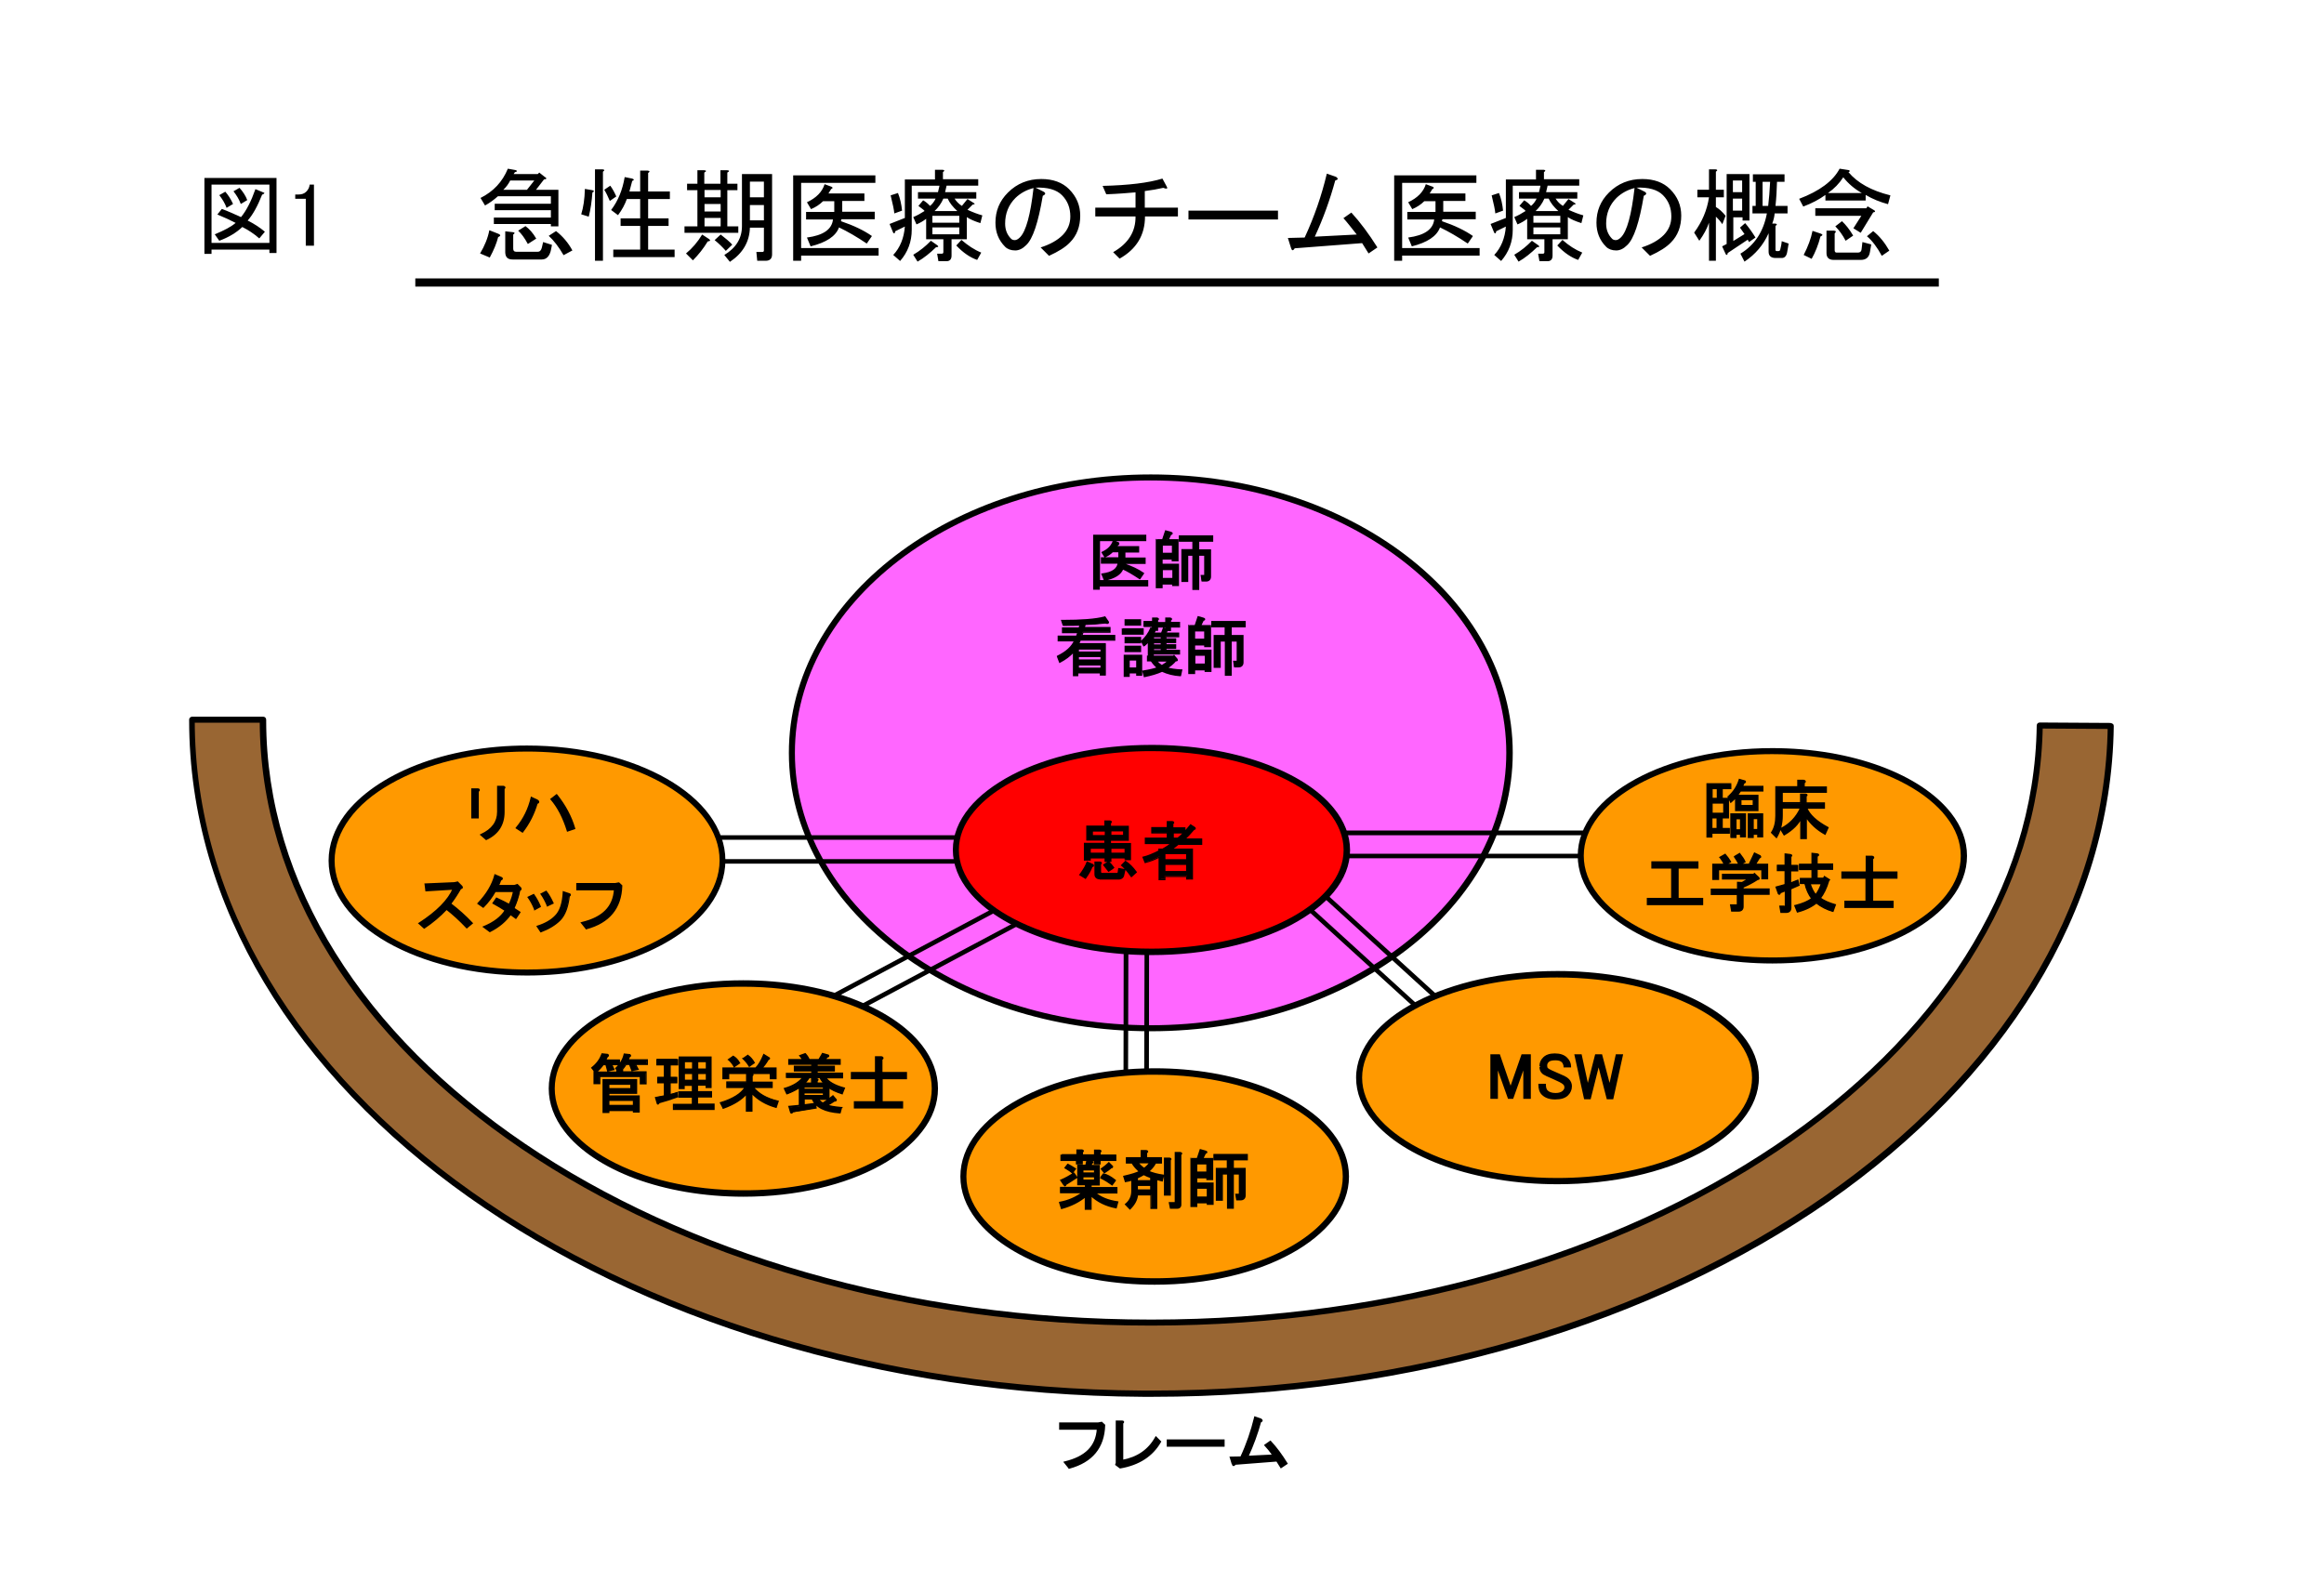 <?xml version="1.0" encoding="utf-8"?>
<!-- Generator: Adobe Illustrator 24.3.0, SVG Export Plug-In . SVG Version: 6.00 Build 0)  -->
<svg version="1.1" id="レイヤー_1" xmlns="http://www.w3.org/2000/svg" xmlns:xlink="http://www.w3.org/1999/xlink" x="0px"
	 y="0px" viewBox="0 0 1080 741.2" style="enable-background:new 0 0 1080 741.2;" xml:space="preserve">
<style type="text/css">
	.st0{fill:#FFFFFF;}
	.st1{fill-rule:evenodd;clip-rule:evenodd;fill:#FF66FF;}
	.st2{fill-rule:evenodd;clip-rule:evenodd;fill:#996633;}
	.st3{fill-rule:evenodd;clip-rule:evenodd;fill:#FF9900;}
	.st4{fill-rule:evenodd;clip-rule:evenodd;fill:#FF0000;}
</style>
<rect class="st0" width="1080" height="741.2"/>
<g>
	<path class="st1" d="M368,349.9c0-70.7,74.7-128,166.8-128s166.8,57.3,166.8,128c0,70.7-74.7,128-166.8,128S368,420.6,368,349.9"/>
	<path d="M368,349.9h1.4c0-34.8,18.4-66.4,48.3-89.4c29.9-22.9,71.3-37.2,117-37.2c45.8,0,87.1,14.2,117,37.2
		c29.9,23,48.3,54.5,48.3,89.4h0c0,34.8-18.4,66.4-48.3,89.4c-29.9,22.9-71.3,37.2-117,37.2c-45.8,0-87.1-14.2-117-37.2
		c-29.9-23-48.3-54.5-48.3-89.4H368h-1.4c0,35.9,19,68.3,49.4,91.6c30.5,23.4,72.4,37.8,118.8,37.8c46.3,0,88.3-14.4,118.8-37.8
		c30.5-23.4,49.4-55.8,49.4-91.6c0-35.9-19-68.3-49.4-91.6c-30.5-23.4-72.4-37.8-118.8-37.8c-46.3,0-88.3,14.4-118.8,37.8
		c-30.5,23.4-49.4,55.8-49.4,91.6h0H368z"/>
	<path d="M852.3,107.2h-3.5v10.4c0,2.1,1.1,3.2,3.4,3.2h12.5c2.5,0,3.9-1.2,4.3-3.7l0.6-3.5l-4.1-1.1l-0.4,3.4
		c-0.1,1-0.7,1.5-1.7,1.5h-9.9c-0.6,0-0.9-0.4-0.9-1.1v-7.8C853.4,107.7,853.3,107.3,852.3,107.2z M849.5,89.7
		c2.9-2,5.2-4.4,7.1-7.3c2.4,3,5.2,5.4,8.6,7.3H849.5z M843.6,100.3H865l-3.7,5.8l3.4,2.1l5.8-9.5c0.9-0.1,1.1-0.4,0.6-0.9l-3.2-1.9
		l-0.6,0.9h-23.7V100.3z M852.9,105.2c1.7,1.7,3.4,4,4.8,6.7l3.5-2.4c-1.7-2.9-3.5-5.1-5.2-6.7L852.9,105.2z M838,96
		c4-1.5,7.4-3.3,10.3-5.4v2.6h18.7v-2.6c3.2,1.9,6.7,3.3,10.4,4.3l1.1-4.1C869.6,88.6,863.2,85,859,80c0.6-0.1,0.7-0.4,0.4-0.9
		l-4.5-0.7c-3,5.7-9.3,10.4-18.8,14L838,96z M841.9,120.3c1.7-3,3.1-6.5,4.1-10.4c1.1-0.5,1.2-0.9,0.2-1.3l-3.9-1.3
		c-0.7,3.6-2.1,7.3-4.1,11.2L841.9,120.3z M867.6,109.8c2.5,2.1,4.8,5.2,6.9,9.1l3.5-2.4c-2.1-3.7-4.6-6.8-7.5-9.1L867.6,109.8z
		 M809.6,97.9h-4.3v-5.6h4.3V97.9z M809.6,89.3h-4.3v-5.4h4.3V89.3z M789.7,111.9c2.1-2.9,3.6-5.7,4.5-8.4v17.7h3.2v-20.5
		c1.2,1.1,2.2,2.3,3,3.5l1.5-3.9c-1.5-1.9-3-3.2-4.5-4.1v-4.5h3.7v-3.5h-3.7v-8.4c0.9-0.6,0.8-1-0.2-1.1h-3v9.5h-5.4v3.5h5.4
		c-0.9,6-3.2,11.4-6.9,16.4L789.7,111.9z M815.8,110.4c-1.6-2.6-3.2-4.8-4.8-6.7l-2.4,2.1c1,1.4,1.7,2.4,2.1,3l-5.2,3.2v-11h4.3v1.5
		h3.2V80.9h-10.6v32.5l-2.1,1.1l1.7,3.7c0.5,0.5,0.8,0.3,0.9-0.6l9.3-6.2l0.6,1.1L815.8,110.4z M821.7,95.7h-2.6V84.5h3.5
		C822.4,88.7,822.1,92.4,821.7,95.7z M825.1,119.9h3c1.2,0,2.1-0.9,2.4-2.6c0.2-1.2,0.5-2.6,0.7-4.1l-3.2-1.1
		c-0.1,1.4-0.4,2.7-0.7,3.9c-0.1,0.5-0.4,0.7-0.9,0.7h-0.7c-0.4,0-0.6-0.2-0.6-0.6V105c0.9-0.6,0.8-1-0.2-1.1h-1.3
		c0.6-1.6,1-3.2,1.1-4.7h6v-3.5h-5.6c0.4-3.7,0.6-7.5,0.7-11.2h3.5v-3.5h-14.7v3.5h1.3v11.2h-1.5v3.5h6.7
		c-1.6,8.5-5.7,14.7-12.3,18.7l1.9,3.7c5.1-3.4,8.8-7.8,11.2-13.2v8.6C821.9,118.9,823,119.9,825.1,119.9z M759.6,87.4
		c-1.4,12.4-3.5,20.1-6.3,22.9c-0.9,0.9-1.7,1.3-2.4,1.3s-1.3-0.2-1.7-0.6c-1.9-1.9-2.8-4.2-2.8-7.1c0-4.7,1.6-8.7,4.8-11.9
		C753.6,89.7,756.4,88.2,759.6,87.4z M763.9,91c1.5-0.7,1.5-1.4,0-2.1l-3.4-1.7c5.6-0.2,9.7,0.9,12.3,3.5c2.6,2.6,3.9,5.9,3.9,9.9
		c0,3.4-1.2,6.2-3.5,8.6c-2.5,2.5-5.9,4.4-10.3,5.8l3.9,3.9c4.4-2,7.6-4,9.7-6.2c3.2-3.2,4.8-7.4,4.8-12.5c0-4.7-1.7-8.8-5.2-12.3
		c-3.1-3.1-7.4-4.7-12.9-4.7c-6.1,0-11.3,2.1-15.5,6.3c-3.9,3.9-5.8,8.5-5.8,14c0,4.5,1.5,8.2,4.5,11.2c1.1,1.1,2.7,1.7,4.7,1.7
		c1.7,0,3.4-0.8,5-2.4C759.3,111.1,761.8,103.4,763.9,91z M726.1,111.5l-2.4,2.6c3.2,3.4,6.5,5.6,9.7,6.7l1.9-3.4
		C732.1,116.1,729,114.1,726.1,111.5z M725.1,108.9h-12.5v-3.2h12.5V108.9z M712.6,100.3h12.5v3.2h-12.5V100.3z M719.7,92.3
		c0.9,2,2.4,3.9,4.5,5.8h-10.6c1.7-1.6,3.1-3.5,4.1-5.8H719.7z M735.8,100.1c-2.2-0.6-4.5-1.5-6.9-2.6l2.4-2.4
		c1-0.1,1.2-0.4,0.6-0.7l-3-1.9l-2.6,3.2c-1.4-0.9-2.5-2-3.4-3.4H733v-3h-14.5l0.7-3h14.7v-3h-16.4V80c0.9-0.6,0.8-1-0.2-1.1h-3.5
		v4.5h-14v17.9l-7.1,2.8l1.7,4.1c0.5,0.5,0.8,0.3,0.9-0.7l4.5-2.2c-0.4,5.3-2.2,9.8-5.4,13.2l3.2,2.8c3.6-4.1,5.4-9,5.4-14.5V86.3
		h12.9l-0.7,3h-9.3v3h8.2c-0.7,1.5-1.6,2.6-2.6,3.4c-1-1.1-2.1-2-3.2-2.6l-2.2,2.6c2.1,1.5,3,2.3,2.8,2.4c-1.7,1.1-3.5,2.1-5.2,2.8
		l1.5,3.4c1.7-0.7,3.2-1.6,4.5-2.6v9.5h3.9h4.1v6c0,0.5-0.3,0.7-0.7,0.7h-2.2l0.6,3.5h3.7c1.6,0,2.4-0.9,2.4-2.6v-7.6h7.1v-10.3
		c1.4,1,3.5,1.9,6.3,2.8L735.8,100.1z M705.7,121.6c3-1.7,5.8-4,8.6-6.7c1.1,0,1.3-0.3,0.6-0.9l-3-2.1c-2.4,2.5-5.1,4.7-8.2,6.5
		L705.7,121.6z M698.5,97.9c-0.3-3-0.9-5.7-1.9-8.2l-3.4,1.1c1,4.1,1.6,6.9,1.7,8.4L698.5,97.9z M651.6,115.2V85h34.5v-3.5h-38.2
		v39.7h3.7v-2.4h36v-3.5H651.6z M669.2,105.7c4,1.9,8.3,4.4,12.9,7.5l2.4-3.5c-3.7-2.6-8.5-4.9-14.4-6.9l0.2-0.9h15.5v-3.5h-15.1v-5
		h10.3v-3.5h-16.6l1.3-2.1c0.6-0.1,0.7-0.4,0.4-0.9l-3.5-1.3c-1.1,3.6-3.9,6.4-8.2,8.4l1.9,3.2c2.1-0.9,4-2.1,5.6-3.7h5.2v5h-13.1
		v3.5h12.5c-0.5,4.6-4.5,7.4-12.1,8.4l1.7,4.1C663.3,112.7,667.7,109.8,669.2,105.7z M600,115.4c0.4,1.2,0.9,1.2,1.7,0L633,113
		l3,4.8l4.1-2.8c-3.9-6.2-7.9-11.6-12.1-16.2l-3.7,2.6c1.5,1.6,3.5,4.2,6.2,7.6L611,110c4-8.6,7.1-17.3,9.5-26.1
		c1.4-0.4,1.5-0.9,0.4-1.7l-4.3-1.5c-2.4,10.1-5.8,20-10.3,29.7l-7.8,0.2L600,115.4z M593.9,102v-4.1h-41.6v4.1H593.9z M532,88.8
		c3.1-0.4,6-0.9,8.6-1.5c1.5,0.6,2.1,0.5,1.7-0.4l-2.1-3.9c-6.5,2-15.7,3.1-27.8,3.4l1.7,3.9c5.6-0.2,10.1-0.6,13.6-0.9v7.1h-18.7
		v4.1h18.7c0.1,7.1-3.4,12.6-10.4,16.6l3,3c7.8-4.4,11.8-10.9,11.8-19.6h15.3v-4.1H532V88.8z M480.3,87.4
		c-1.4,12.4-3.5,20.1-6.3,22.9c-0.9,0.9-1.7,1.3-2.4,1.3c-0.7,0-1.3-0.2-1.7-0.6c-1.9-1.9-2.8-4.2-2.8-7.1c0-4.7,1.6-8.7,4.8-11.9
		C474.3,89.7,477.1,88.2,480.3,87.4z M484.6,91c1.5-0.7,1.5-1.4,0-2.1l-3.4-1.7c5.6-0.2,9.7,0.9,12.3,3.5c2.6,2.6,3.9,5.9,3.9,9.9
		c0,3.4-1.2,6.2-3.5,8.6c-2.5,2.5-5.9,4.4-10.3,5.8l3.9,3.9c4.4-2,7.6-4,9.7-6.2c3.2-3.2,4.8-7.4,4.8-12.5c0-4.7-1.7-8.8-5.2-12.3
		c-3.1-3.1-7.4-4.7-12.9-4.7c-6.1,0-11.3,2.1-15.5,6.3c-3.9,3.9-5.8,8.5-5.8,14c0,4.5,1.5,8.2,4.5,11.2c1.1,1.1,2.7,1.7,4.7,1.7
		c1.7,0,3.4-0.8,5-2.4C480,111.1,482.5,103.4,484.6,91z M446.8,111.5l-2.4,2.6c3.2,3.4,6.5,5.6,9.7,6.7l1.9-3.4
		C452.8,116.1,449.8,114.1,446.8,111.5z M445.8,108.9h-12.5v-3.2h12.5V108.9z M433.3,100.3h12.5v3.2h-12.5V100.3z M440.4,92.3
		c0.9,2,2.4,3.9,4.5,5.8h-10.6c1.7-1.6,3.1-3.5,4.1-5.8H440.4z M456.5,100.1c-2.2-0.6-4.5-1.5-6.9-2.6l2.4-2.4
		c1-0.1,1.2-0.4,0.6-0.7l-3-1.9l-2.6,3.2c-1.4-0.9-2.5-2-3.4-3.4h10.1v-3h-14.5l0.7-3h14.7v-3h-16.4V80c0.9-0.6,0.8-1-0.2-1.1h-3.5
		v4.5h-14v17.9l-7.1,2.8l1.7,4.1c0.5,0.5,0.8,0.3,0.9-0.7l4.5-2.2c-0.4,5.3-2.2,9.8-5.4,13.2l3.2,2.8c3.6-4.1,5.4-9,5.4-14.5V86.3
		h12.9l-0.7,3h-9.3v3h8.2c-0.7,1.5-1.6,2.6-2.6,3.4c-1-1.1-2.1-2-3.2-2.6l-2.2,2.6c2.1,1.5,3,2.3,2.8,2.4c-1.7,1.1-3.5,2.1-5.2,2.8
		l1.5,3.4c1.7-0.7,3.2-1.6,4.5-2.6v9.5h3.9h4.1v6c0,0.5-0.3,0.7-0.7,0.7h-2.2l0.6,3.5h3.7c1.6,0,2.4-0.9,2.4-2.6v-7.6h7.1v-10.3
		c1.4,1,3.5,1.9,6.3,2.8L456.5,100.1z M426.4,121.6c3-1.7,5.8-4,8.6-6.7c1.1,0,1.3-0.3,0.6-0.9l-3-2.1c-2.4,2.5-5.1,4.7-8.2,6.5
		L426.4,121.6z M419.2,97.9c-0.3-3-0.9-5.7-1.9-8.2l-3.4,1.1c1,4.1,1.6,6.9,1.7,8.4L419.2,97.9z M372.3,115.2V85h34.5v-3.5h-38.2
		v39.7h3.7v-2.4h36v-3.5H372.3z M389.9,105.7c4,1.9,8.3,4.4,12.9,7.5l2.4-3.5c-3.7-2.6-8.5-4.9-14.4-6.9l0.2-0.9h15.5v-3.5h-15.1v-5
		h10.3v-3.5H385l1.3-2.1c0.6-0.1,0.7-0.4,0.4-0.9l-3.5-1.3c-1.1,3.6-3.9,6.4-8.2,8.4l1.9,3.2c2.1-0.9,4-2.1,5.6-3.7h5.2v5h-13.1v3.5
		h12.5c-0.5,4.6-4.5,7.4-12.1,8.4l1.7,4.1C384,112.7,388.4,109.8,389.9,105.7z M338,85.4v-5.2c1.1-0.6,1.1-1-0.2-1.1h-3v6.3h-7.5
		v-5.2c1.1-0.6,1.1-1-0.2-1.1h-3v6.3h-4.8v3h4.8v16.8h-6v3h25v-3H338V88.4h4.7v-3H338z M334.9,91.7h-7.5v-3.4h7.5V91.7z M334.9,98.3
		h-7.5v-3.5h7.5V98.3z M334.9,105.2h-7.5v-3.9h7.5V105.2z M355,91.7h-6.5v-7.3h6.5V91.7z M355,102.4h-6.5v-7.1h6.5V102.4z
		 M340.3,113.7c-1.4-1.5-3.2-3-5.4-4.7l-2.8,2.6c2,1.6,3.7,3.3,5.2,5L340.3,113.7z M355,116.4c0,0.5-0.3,0.7-0.7,0.7h-2.8l0.4,4.1
		h3.9c2,0,3-1,3-3V80.9h-14v24.2c0,5.6-2.7,10.1-8.2,13.4l2.6,3.2c6-4,9.1-9.3,9.3-15.9h6.5V116.4z M322,121
		c2.6-2.6,4.9-5.5,6.9-8.8c1.2-0.1,1.4-0.5,0.6-1.1l-3.2-2.1c-2.1,3.5-4.6,6.4-7.5,8.8L322,121z M271.8,87.8
		c-0.1,4.7-0.7,8.6-1.7,11.8l3.5,1.1c0.9-3.5,1.4-7.2,1.7-11.2c0.9-0.5,0.9-0.9,0-1.1L271.8,87.8z M283.6,86.3l-2.8,1.9
		c0.9,1.4,1.7,3.1,2.6,5.2l3-2.1C285.6,89.5,284.7,87.8,283.6,86.3z M276.5,121.2h3.7V79.8c0.9-0.6,0.8-1-0.2-1.1h-3.5V121.2z
		 M293.8,84.1c1-0.4,1-0.7,0-1.1l-3.5-0.7c-1,6-3.1,11.1-6.3,15.3l3.2,2.4c1.9-2.5,3.2-5,4.1-7.5h6.2v9h-9.1v3.5h9.1v11h-12.5v3.5
		h28.5V116h-12.3v-11h9.5v-3.5h-9.5v-9h10.1v-3.5h-10.1v-8.6c0.9-0.6,0.8-1-0.2-1.1h-3.5v9.7h-5L293.8,84.1z M249.2,110.9
		c-1.5-2.6-3.2-4.5-5-5.8l-3.4,2.1c1.5,1.4,3,3.4,4.5,6.2L249.2,110.9z M238.2,120.6h13.6c2.2,0,3.7-1.6,4.3-4.7l0.4-2.1l-4.1-1.3
		l-0.6,2.6c-0.3,1.2-0.9,1.9-1.9,1.9h-10.1c-0.9,0-1.3-0.5-1.3-1.5v-6.5c0.9-0.6,0.8-1-0.2-1.1l-3.5-0.4v9.9
		C234.9,119.6,236,120.6,238.2,120.6z M227.6,119.7c1.9-3.5,3.2-6.7,3.9-9.5c1.2-0.5,1.3-1,0.2-1.5l-4.3-1.7
		c-0.7,3.7-2.2,7.3-4.3,10.8L227.6,119.7z M237.1,83.9h11.2l-3.4,4.3h-11C235.2,87,236.3,85.5,237.1,83.9z M255,109.6
		c2.4,2.2,4.7,5.2,6.9,9l4.1-2.2c-1.9-3.5-4.4-6.5-7.6-9L255,109.6z M259.5,105.2v-17h-10.4l3.7-4.8c1.4-0.1,1.4-0.6,0.2-1.3
		l-2.4-1.9l-0.7,0.7h-11.2l0.6-0.9c0.9-0.1,1.1-0.4,0.6-0.9l-3.9-0.7c-2.5,6.1-6.7,10.6-12.7,13.6l2.1,3.5c2.2-1.2,4.2-2.7,6-4.3
		h24.6v3.5h-26.1v3h26.1v3.4h-26.5v3h26.5v1.1H259.5z"/>
	<path class="st2" d="M980.9,337.4C978.7,510.3,777.3,649.3,531,647.7C286.2,646.2,89,506.4,89.1,334.5l33,0
		C122,489.2,306.7,614.6,534.8,614.7c226.6,0.1,411-123.7,413.1-277.5L980.9,337.4z"/>
	<path d="M980.9,337.4l-1.4,0C978.3,422.8,928.3,500,848,555.9c-80.3,55.9-191,90.4-312.9,90.4c-1.3,0-2.7,0-4,0
		c-122.1-0.8-232.3-36-311.9-92.4C139.5,497.5,90.5,420,90.5,334.7l0-0.2l-1.4,0l0,1.4l33,0l0-1.4h-1.4v0.2
		c0,77.9,46.5,148.3,121.5,199.1c74.9,50.9,178.4,82.3,292.6,82.3h0.2c113.5,0,216.5-31,291.4-81.4
		c74.9-50.3,121.8-120.1,122.9-197.5l-1.4,0l0,1.4l33,0.2L980.9,337.4l-1.4,0L980.9,337.4l0-1.4l-33-0.2c-0.8,0-1.4,0.6-1.4,1.4
		c-1,76.2-47.2,145.2-121.6,195.2c-74.4,50-176.8,80.9-289.8,80.9h-0.2c-113.7,0-216.6-31.3-291-81.8
		c-74.4-50.5-120.2-120.1-120.2-196.8v-0.2c0-0.8-0.6-1.4-1.4-1.4l-33,0c-0.4,0-0.7,0.2-1,0.4c-0.3,0.3-0.4,0.6-0.4,1v0.2
		c0,86.5,49.6,164.8,129.8,221.6c80.2,56.8,190.9,92.2,313.6,92.9c1.4,0,2.7,0,4.1,0c122.5,0,233.6-34.7,314.6-90.9
		C930.5,502,981.2,424,982.3,337.5c0-0.4-0.1-0.8-0.4-1c-0.3-0.3-0.6-0.4-1-0.4L980.9,337.4z"/>
	<path d="M510.7,270.1v-18.9h21.5v-2.2h-23.9v24.8h2.3v-1.5h22.5v-2.2H510.7z M521.7,264.2c2.5,1.2,5.2,2.7,8,4.7l1.5-2.2
		c-2.3-1.6-5.3-3.1-9-4.3l0.1-0.6h9.7v-2.2h-9.4v-3.1h6.4v-2.2h-10.4l0.8-1.3c0.4-0.1,0.5-0.3,0.2-0.6l-2.2-0.8
		c-0.7,2.3-2.4,4-5.1,5.2l1.2,2c1.3-0.5,2.5-1.3,3.5-2.3h3.3v3.1h-8.1v2.2h7.8c-0.3,2.9-2.8,4.6-7.6,5.2l1,2.6
		C518,268.5,520.7,266.8,521.7,264.2z"/>
	<path d="M510.7,270.1h-0.4v-19.3h21.5v-1.4h-23v23.9h1.5v-1.1v-0.4h22.5v-1.4l-22.5,0v-0.4H510.7v-0.4h22.9v2.6v0.4h-22.5v1.1v0.4
		h-2.8H508v-25.6h24.7v2.6v0.4h-21.5v18.4H510.7v-0.4V270.1z M521.7,264.2l0.2-0.4c2.5,1.2,5.2,2.7,8.1,4.7l-0.2,0.4l-0.4-0.2
		l1.5-2.2l0.4,0.2L531,267c-2.3-1.6-5.2-3-8.9-4.3l-0.4-0.1l0.2-0.9l0.1-0.3h9.6V260l-9.4,0v-3.6V256h6.4v-1.4h-10.7l1.2-1.9
		l0.1-0.2l0.2,0l0.1,0l0.1,0.2l-0.2,0l0.1-0.2l0.1,0.2l-0.2,0l0,0l0.3-0.3l-0.1,0.4l-2.2-0.8l0.1-0.4l0.4,0.1
		c-0.7,2.4-2.6,4.2-5.4,5.5l-0.2-0.4l0.4-0.2l1.2,2l-0.4,0.2l-0.2-0.4c1.3-0.5,2.4-1.3,3.4-2.2l0.1-0.1h3.4h0.4v3.6v0.4h-8.1v1.4
		h7.8l-0.1,0.5c-0.3,3.2-3.2,5-7.9,5.6l-0.1-0.4l0.4-0.2l1,2.6l-0.4,0.2l-0.1-0.4c4.5-1,7.1-2.7,8-5.1l0.2-0.4l0.4,0.2L521.7,264.2
		l0.4,0.1c-1,2.8-3.9,4.6-8.6,5.6l-0.4,0.1l-1.4-3.4l0.5-0.1c4.7-0.6,6.9-2.3,7.2-4.9l0.4,0v0.4h-8.2v-2.6v-0.4h8.1v-2.3l-2.8,0
		v-0.4l0.3,0.3c-1,1-2.3,1.9-3.6,2.4l-0.3,0.1L512,257l-0.2-0.4l0.4-0.2c2.6-1.2,4.2-2.9,4.9-5l0.1-0.4l2.6,1l0.1,0l0.1,0.1l0.2,0.6
		c0,0.5-0.4,0.7-0.7,0.7l-0.1-0.4l0.4,0.2l-0.4,0.6l10,0v2.6v0.4H523v2.3l9.4,0v2.6v0.4h-9.7l0,0.2l-0.4-0.1l0.1-0.4
		c3.7,1.3,6.7,2.7,9.1,4.4l0.3,0.2l-2,2.9l-0.4-0.2c-2.9-1.9-5.5-3.5-8-4.6L521.7,264.2l0.4,0.1L521.7,264.2z"/>
	<path d="M554.5,251.4v4.3h-5.1v14.4h2.3v-12.2h2.8v15.9h2.3v-15.9h3.1v9.3c0,0.3-0.2,0.5-0.5,0.5h-1.2l0.3,2.2h1.7
		c1.2,0,1.9-0.6,1.9-1.9v-12.3h-5.5v-4.3h6.5v-2.2h-15.1v2.2H554.5z M545.2,264.7v4.4h-5.2v-4.4H545.2z M544.9,257.4h-5v-4.2h5
		V257.4z M537.6,251v22h2.3v-1.7h5.2v0.7h2.3v-9.5h-7.6v-2.8h5v0.8h2.3V251h-4.7l1.3-2.7c0.9-0.2,0.9-0.5,0-0.8l-2.1-0.6l-1.4,4.1
		H537.6z"/>
	<path d="M554.5,251.4h0.4v4.7h-5.1v13.6h1.5v-12.2h3.2h0.4v15.9h1.5v-15.9h3.6h0.4v9.7c0,0.5-0.4,0.9-0.9,0.9h-0.7l0.2,1.4h1.4
		c1.1-0.1,1.4-0.3,1.4-1.4v-11.9l-5.5,0V251h6.5v-1.4h-14.3v1.4h6.3v0.4H554.5v0.4h-6.7v-2.6v-0.4h16v2.6v0.4h-6.5v3.5h5.5V268
		c0,1.4-0.9,2.3-2.3,2.3h-1.7h-0.4l-0.4-2.6l-0.1-0.5h1.7l0,0v-8.9h-2.3v15.9h-2.8h-0.4v-15.9h-1.9v12.2h-2.8h-0.4v-15.3h5.1l0-3.9
		H554.5v0.4V251.4z M545.2,264.7h0.4v4.8h-6.1v-5.3h6.1v0.4H545.2v0.4h-4.8v3.6h4.4v-4H545.2v0.4V264.7z M544.9,257.4v0.4h-5.4v-5
		h5.9v5h-0.4V257.4h-0.4v-3.8h-4.2v3.3h4.6V257.4h-0.4H544.9z M537.6,251h0.4v21.6h1.5v-1.3v-0.4h6.1v0.7h1.5v-8.7h-7.6v-3.2v-0.4
		h5.9v0.8h1.5v-8.6l-4.9,0l1.7-3.5l0.2,0l0.4-0.1l0.1,0.2l-0.1,0l0-0.2l0.1,0.2l-0.1,0h0.3l-0.2,0.2l-0.1-0.2h0.3l-0.2,0.2
		c0,0-0.1-0.1-0.5-0.2l0.1-0.4l-0.1,0.4l-1.7-0.5l-1.4,4h-3.1V251h0.4H537.6v-0.4h2.5l1.4-4.2l2.5,0.7l0,0l0,0
		c0.5,0.2,0.9,0.2,1,0.8c-0.1,0.7-0.6,0.6-1,0.8l-0.1-0.4l0.4,0.2l-1,2.1h4h0.4v10.3h-2.8h-0.4v-0.8h-4.2v1.9h7.6v10.4h-2.8h-0.4
		v-0.7h-4.4v1.3v0.4h-2.8h-0.4v-22.9h0.4V251z"/>
	<path d="M501,306.9v-2h10.8v2H501z M501,310.7v-1.9h10.8v1.9H501z M501,303.1v-1.7h10.8v1.7H501z M494.2,290.5c2.7,0,5.3,0,7.8-0.1
		c-0.2,0.6-0.3,1.2-0.5,1.6h-7.7v1.9h7.2c-0.2,0.6-0.5,1.2-0.7,1.9h-8.5v1.9h7.7c-1.2,2.9-3.9,5.4-8,7.4l0.9,2.4
		c2.5-1.2,4.7-2.9,6.5-4.9v11.2h2v-1.3h10.8v1h2v-14.1h-12.6c0.2-0.4,0.5-1,0.9-1.9h15.9v-1.9h-15.4c0.2-0.5,0.5-1.2,0.7-1.9h12.5
		V292h-12c0.2-0.6,0.3-1.2,0.5-1.7c2.9-0.1,6.1-0.3,9.5-0.7c0.9,0.3,1.3,0.2,1-0.3l-1.5-2.2c-4.1,1.1-10.7,1.6-19.8,1.6L494.2,290.5
		z"/>
	<path d="M501,306.9h-0.4v-2v-0.4h11.7v2.4v0.4h-11.7v-0.4H501v-0.4h10.4v-1.1h-10v1.6H501v-0.4V306.9z M501,310.7h-0.4v-1.9v-0.4
		h11.7v2.3v0.4h-11.7v-0.4H501v-0.4h10.4v-1h-10v1.4H501v-0.4V310.7z M501,303.1h-0.4v-1.7v-0.4h11.7v2.2v0.4h-11.7v-0.4H501v-0.4
		h10.4v-0.9h-10v1.3H501v-0.4V303.1z M494.2,290.5v-0.4c2.7,0,5.3,0,7.8-0.1l0.6,0l-0.1,0.5c-0.2,0.6-0.3,1.2-0.5,1.7l-0.1,0.3h-7.6
		v1l7.4,0l-0.2,0.6c-0.2,0.6-0.5,1.2-0.7,1.9l-0.1,0.3h-8.4v1l7.9,0l-0.2,0.6c-1.3,3.1-4.1,5.6-8.2,7.7l-0.2-0.4l0.4-0.2l0.9,2.4
		l-0.4,0.2l-0.2-0.4c2.4-1.2,4.6-2.8,6.4-4.8l0.7-0.8v11.8h1.1v-0.9v-0.4h11.7v1h1.1v-13.2l-12.9,0l0.4-0.6c0.2-0.4,0.5-1,0.9-1.8
		l0.1-0.2h15.8v-1h-15.6l0.3-0.6c0.2-0.5,0.5-1.1,0.7-1.8l0.1-0.3h12.3v-1h-12.1l0.1-0.5c0.2-0.6,0.3-1.2,0.5-1.8l0.1-0.3l0.3,0
		c2.9-0.1,6-0.3,9.5-0.7l0.1,0l0.1,0c0.3,0.1,0.6,0.2,0.6,0.1v0l0,0l0,0v0l0,0l0.1,0.2h-0.2l0.1-0.2l0.1,0.2h-0.2l0-0.1l0.4-0.2
		l-0.4,0.2l-1.5-2.2l0.4-0.2l0.1,0.4c-4.2,1.1-10.8,1.6-19.9,1.6v-0.4l0.4-0.1l0.6,1.9L494.2,290.5v-0.4V290.5l-0.4,0.1l-0.6-1.9
		l-0.2-0.6h0.6c9.1,0,15.6-0.5,19.7-1.6l0.3-0.1l1.7,2.5l0,0l0.1,0.4c0,0.4-0.5,0.7-0.8,0.7c-0.3,0-0.6-0.1-0.9-0.2l0.1-0.4l0,0.4
		c-3.5,0.4-6.7,0.6-9.6,0.7l0-0.4l0.4,0.1c-0.2,0.5-0.3,1.1-0.5,1.7l-0.4-0.1v-0.4h12.4v2.3v0.4h-12.9v-0.4l0.4,0.1
		c-0.2,0.7-0.5,1.3-0.7,1.9l-0.4-0.2v-0.4h15.8v2.3v0.4h-16.4v-0.4l0.4,0.2c-0.4,0.9-0.7,1.5-1,1.9l-0.4-0.2v-0.4h13V314h-2.4h-0.4
		v-1h-10v0.9v0.4H499h-0.4v-11.6h0.4l0.3,0.3c-1.9,2.1-4.1,3.7-6.6,5l-0.4,0.2l-1.1-2.9l-0.1-0.4l0.3-0.2c4.1-2,6.6-4.4,7.8-7.2
		l0.4,0.2v0.4h-8.1v-2.3v-0.4h8.9v0.4l-0.4-0.1c0.2-0.6,0.5-1.2,0.7-1.9l0.4,0.1v0.4h-7.6V292v-0.4h8.1v0.4l-0.4-0.1
		c0.2-0.5,0.3-1,0.5-1.6l0.4,0.1l0,0.4c-2.5,0.1-5.1,0.1-7.8,0.1h-0.3l-0.1-0.3L494.2,290.5z"/>
	<path d="M539.8,302.6h-4v-1.3h4V302.6z M539.8,300h-4v-1.4h4V300z M539.8,297.2h-4v-1.4h4V297.2z M528.5,310.7h-3.8v-4.1h3.8V310.7
		z M522.6,304.7v9.4h2v-1.6h3.8v1.2h2v-9H522.6z M523,300.5v2.2h6.9v-2.2H523z M523,296.4v2.2h6.9v-2.2H523z M521.8,292.4v2.2h9.3
		v-2.2H521.8z M523,288.2v2.2h6.9v-2.2H523z M535.9,294.4c0.4-0.6,0.7-1.2,0.8-1.6h0.9v-1.5h4.2v1.3l-1-0.5l-0.9,2.3H535.9z
		 M543.8,288.1c0.5-0.4,0.5-0.6-0.1-0.7h-1.9v2h-4.2v-1.3c0.5-0.4,0.5-0.6-0.1-0.7h-1.9v2h-4v1.9h4v1.3l-0.8-0.1
		c-0.9,2.3-2.3,4.2-4.2,5.9l0.9,1.9c0.8-0.5,1.5-1.2,2.2-2.3v6.8h2V304H548v-1.4h-6.3v-1.3h4.5V300h-4.5v-1.4h4.5v-1.4h-4.5v-1.4
		h5.9v-1.4h-5.9l0.7-1.5h1.4v-1.6h4.2v-1.9h-4.2V288.1z M543.2,307.1c-0.9,0.9-2,1.7-3.3,2.4c-0.9-0.6-1.9-1.4-2.8-2.4H543.2z
		 M540,311.8c2.6,1.2,5.4,1.9,8.4,2.1l0.5-2.3c-2.8-0.2-5.1-0.5-7-1c1.8-1.1,3.2-2.3,4.3-3.6c0.6,0.2,0.8,0,0.5-0.5l-1.3-1.5
		l-0.2,0.2h-12v1.9h1.7c0.9,1.2,1.9,2.4,3.1,3.4c-1.5,0.6-3.7,1.2-6.8,1.6l0.6,2.2C534.9,313.7,537.6,312.9,540,311.8z"/>
	<path d="M539.8,302.6v0.4h-4h-0.4v-1.7v-0.4h4.8v1.7v0.4h-0.4V302.6h-0.4v-0.9h-3.1v0.4h3.5V302.6h-0.4H539.8z M539.8,300v0.4h-4
		h-0.4v-1.8v-0.4h4.8v1.8v0.4h-0.4V300h-0.4v-1h-3.1v0.5h3.5V300h-0.4H539.8z M539.8,297.2v0.4h-4h-0.4v-1.8v-0.4h4.8v1.8v0.4h-0.4
		V297.2h-0.4v-1h-3.1v0.5h3.5V297.2h-0.4H539.8z M528.5,310.7v0.4h-3.8h-0.4v-4.9h4.7v4.9h-0.4V310.7H528V307h-3v3.2h3.4V310.7H528
		H528.5z M522.6,304.7h0.4v9h1.1l0-1.2v-0.4h4.7v1.2h1.1v-8.1l-7.4,0V304.7h0.4H522.6v-0.4h8.2v9.8h-2.4H528V313h-3v1.2v0.4h-2.4
		h-0.4v-10.3h0.4V304.7z M523,300.5h0.4v1.8h6V301H523V300.5h0.4H523v-0.4h7.3v2.6v0.4h-7.7v-2.6v-0.4h0.4V300.5z M523,296.4h0.4
		v1.8h6v-1.4H523V296.4h0.4H523v-0.4h7.3v2.6v0.4h-7.7v-2.6v-0.4h0.4V296.4z M521.8,292.4h0.4v1.8h8.5v-1.4l-8.9,0V292.4h0.4H521.8
		V292h9.7v2.6v0.4h-10.2v-2.6V292h0.4V292.4z M523,288.2h0.4v1.8h6v-1.4H523V288.2h0.4H523v-0.4h7.3v2.6v0.4h-7.7v-2.6v-0.4h0.4
		V288.2z M535.9,294.4l-0.4-0.2c0.4-0.6,0.6-1.1,0.8-1.5l0.1-0.3h0.8l0-1.1v-0.4h5v1.7v0.7l-1.2-0.6l-0.8,1.9l-0.1,0.3h-5l0.4-0.7
		L535.9,294.4v-0.4h3.7l0.8-2.1l0.2-0.4l0.9,0.4v-0.2h-3.3v1.1v0.4h-1.4v-0.4l0.4,0.1c-0.2,0.5-0.5,1.1-0.9,1.7L535.9,294.4v-0.4
		V294.4z M543.8,288.1l-0.2-0.3l0.2-0.2l0.1,0.1l-0.1,0l0-0.1l0.1,0.1l-0.1,0h0.2l-0.1,0.2l-0.1-0.2h0.2l-0.1,0.2l-0.2-0.1l0.1-0.4
		v0.4h-1.4v1.6v0.4h-5v-1.7v-0.2l0.2-0.1l0.2-0.2l0.1,0.1l-0.1,0l0-0.1l0.1,0.1l-0.1,0h0.2l-0.1,0.2l-0.1-0.2h0.2l-0.1,0.2l-0.2-0.1
		l0.1-0.4v0.4h-1.4v1.6v0.4h-4v1h3.5h0.4v1.7v0.5l-1.3-0.2l0.1-0.4l0.4,0.2c-1,2.3-2.4,4.3-4.3,6.1l-0.3-0.3l0.4-0.2l0.9,1.9
		l-0.4,0.2l-0.2-0.4c0.7-0.4,1.4-1.1,2.1-2.2l0.8-1.2v7.8h1.1V304v-0.4h12.2v-0.5h-6.3v-1.7v-0.4h4.5v-0.5h-4.5v-1.8v-0.4h4.5v-0.5
		l-4.5,0v-1.8v-0.4h5.9v-0.5h-6.2l1-2.1l0.1-0.2h1.2v-1.2v-0.4h4.2v-1l-3.8,0h-0.4v-1.7v-0.2l0.2-0.1L543.8,288.1h0.4v0.9h3.8h0.4
		v2.3v0.4h-4.2v1.2v0.4h-1.6l-0.3,0.7h5.7v1.8v0.4h-5.9v0.5h4.5v1.8v0.4h-4.5v0.5h4.5v1.8v0.4h-4.5v0.4l6.3,0v1.8v0.4h-12.2v0.2v0.4
		h-2.4h-0.4v-7.2h0.4l0.4,0.2c-0.7,1.1-1.5,2-2.4,2.5l-0.4,0.2l-1.1-2.3l-0.1-0.3l0.2-0.2c1.8-1.7,3.2-3.6,4.1-5.8l0.1-0.3l0.7,0.1
		v-0.4l-3.5,0h-0.4v-2.3v-0.4h4v-1.6V287h2.3h0l0,0c0.3,0.1,0.8,0.1,0.9,0.7c0,0.4-0.3,0.6-0.6,0.8l-0.2-0.3h0.4v0.9h3.3v-1.6V287
		h2.3h0l0,0c0.3,0.1,0.8,0.1,0.9,0.7c0,0.4-0.3,0.6-0.6,0.8L543.8,288.1h0.4H543.8z M543.2,307.1l0.3,0.3c-1,1-2.1,1.8-3.4,2.5
		L540,310l-0.2-0.1c-1-0.6-1.9-1.5-2.9-2.5l-0.7-0.7h8.1l-0.7,0.7L543.2,307.1v0.4h-6.1v-0.4l0.3-0.3c0.9,1,1.8,1.8,2.7,2.4
		l-0.2,0.4l-0.2-0.4c1.2-0.7,2.3-1.5,3.2-2.4L543.2,307.1v0.4V307.1z M540,311.8l0.2-0.4c2.5,1.2,5.2,1.9,8.2,2.1l0,0.4l-0.4-0.1
		l0.5-2.3l0.4,0.1l0,0.4c-2.8-0.2-5.2-0.5-7.1-1.1l-0.9-0.3l0.8-0.5c1.8-1.1,3.1-2.2,4.2-3.5l0.2-0.2l0.3,0.1l0.3,0v0.1l-0.1-0.1
		l0.1,0v0.1l-0.1-0.1l0.2,0.2h-0.3l0.1-0.2l0.2,0.2h-0.3l-0.1-0.1l0.4-0.2l-0.3,0.3l-1.3-1.5l0.3-0.3l0.3,0.3l-0.2,0.2l-0.1,0.1
		h-11.7v1h1.3h0.2l0.1,0.2c0.8,1.2,1.8,2.3,3.1,3.3l0.6,0.4l-0.7,0.3c-1.5,0.6-3.8,1.2-6.9,1.7l-0.1-0.4l0.4-0.1l0.6,2.2l-0.4,0.1
		l-0.1-0.4c3-0.5,5.7-1.3,8-2.4l0.2-0.1l0.2,0.1L540,311.8l0.2,0.4c-2.4,1.1-5.2,1.9-8.2,2.5l-0.4,0.1l-0.7-2.6l-0.1-0.5l0.5-0.1
		c3-0.5,5.2-1,6.7-1.6l0.2,0.4l-0.3,0.3c-1.3-1-2.3-2.2-3.2-3.5l0.4-0.2v0.4h-1.7h-0.4v-2.3v-0.4h12.2l0.1-0.1l0.3-0.3l1.6,1.9l0,0
		l0,0l0.2,0.6c0,0.4-0.5,0.6-0.7,0.6l-0.5-0.1l0.1-0.4l0.3,0.3c-1.1,1.4-2.6,2.6-4.4,3.7l-0.2-0.4l0.1-0.4c1.8,0.5,4.1,0.9,6.9,1
		l0.5,0l-0.6,2.8l-0.1,0.4l-0.4,0c-3.1-0.2-5.9-0.9-8.5-2.1L540,311.8l0.2,0.4L540,311.8z"/>
	<path d="M569.6,291.2v4.3h-5.1V310h2.3v-12.2h2.8v15.9h2.3v-15.9h3.1v9.3c0,0.3-0.2,0.5-0.5,0.5h-1.2l0.3,2.2h1.7
		c1.2,0,1.9-0.6,1.9-1.9v-12.3h-5.5v-4.3h6.5V289h-15.1v2.2H569.6z M560.3,304.5v4.4H555v-4.4H560.3z M560,297.3h-5v-4.2h5V297.3z
		 M552.7,290.9v22h2.3v-1.7h5.2v0.7h2.3v-9.5H555v-2.8h5v0.8h2.3v-9.4h-4.7l1.3-2.7c0.9-0.2,0.9-0.5,0-0.8l-2.1-0.6l-1.4,4.1H552.7z
		"/>
	<path d="M569.6,291.2h0.4v4.7h-5.1v13.6h1.5v-12.2h3.2h0.4v15.9h1.5v-15.9h3.6h0.4v9.7c0,0.5-0.4,0.9-0.9,0.9h-0.7l0.2,1.4h1.4
		c1.1-0.1,1.4-0.3,1.4-1.4V296l-5.5,0v-5.2h6.5v-1.4h-14.3v1.4h6.3v0.4H569.6v0.4h-6.7V289v-0.4h16v2.6v0.4h-6.5v3.5h5.5v12.8
		c0,1.4-0.9,2.3-2.3,2.3h-1.7h-0.4l-0.4-2.6l-0.1-0.5h1.7l0,0v-8.9h-2.3v15.9h-2.8h-0.4v-15.9h-1.9v12.2h-2.8H564v-15.3h5.1v-3.9
		H569.6v0.4V291.2z M560.3,304.5h0.4v4.8h-6.1v-5.3h6.1v0.4H560.3v0.4h-4.8v3.6h4.4v-4H560.3v0.4V304.5z M560,297.3v0.4h-5.4v-5h5.9
		v5H560V297.3h-0.4v-3.8h-4.2v3.3l4.6,0V297.3h-0.4H560z M552.7,290.9h0.4v21.6h1.5v-1.3v-0.4h6.1v0.7h1.5v-8.7h-7.6v-3.2v-0.4h5.9
		v0.8h1.5v-8.6l-4.9,0l1.7-3.5l0.2,0l0.4-0.1l0.1,0.2l-0.1,0l0-0.2l0.1,0.2l-0.1,0h0.3l-0.2,0.2l-0.1-0.2h0.3l-0.2,0.2
		c0,0-0.1-0.1-0.5-0.2l0.1-0.4l-0.1,0.4l-1.7-0.5l-1.4,4h-3.1V290.9h0.4H552.7v-0.4h2.5l1.4-4.2l2.5,0.7l0,0l0,0
		c0.5,0.2,0.9,0.2,1,0.8c-0.1,0.7-0.6,0.6-1,0.8l-0.1-0.4l0.4,0.2l-1,2.1l4,0h0.4v10.3H560h-0.4v-0.8h-4.2v1.9h7.6v10.4h-2.8h-0.4
		v-0.7h-4.4v1.3v0.4h-2.8h-0.4v-22.9h0.4V290.9z"/>
	<path d="M496.9,682.2c10.6-2.9,16-9.5,16.3-19.8l-1.3-1.2l-1.6,0.3h-17.7v2.6H510c-0.5,8.1-5.5,13.2-15.2,15.5L496.9,682.2z"/>
	<path d="M496.9,682.2l-0.1-0.4c10.4-2.9,15.6-9.2,16-19.4l0.4,0l-0.3,0.3l-1.1-1l-1.4,0.3l0,0H493v1.7l17.5,0l0,0.5
		c-0.5,8.3-5.8,13.6-15.6,15.9l-0.1-0.4l0.3-0.3l2.1,2.6L496.9,682.2l-0.1-0.4L496.9,682.2l-0.3,0.3l-2.5-3.1l0.7-0.2
		c9.6-2.3,14.4-7.2,14.9-15.1l0.4,0v0.4h-17.9v-3v-0.4h18.1l1.6-0.3l0.2,0l1.4,1.3l0.1,0.1l0,0.2c-0.3,10.5-5.9,17.3-16.6,20.2
		l-0.3,0.1l-0.2-0.2L496.9,682.2z"/>
	<path d="M521.6,661.4c0.6-0.5,0.6-0.7-0.1-0.8h-2.6v19.3l-0.2,0.7l1.9,1.4c8.7-1.5,14.9-5.5,18.6-12l-2-2
		c-3.3,5.9-8.5,9.5-15.6,10.8V661.4z"/>
	<path d="M521.6,661.4l-0.3-0.3l0.3-0.2l0,0l0,0l0,0l0,0l0,0h0.2l-0.1,0.2l-0.1-0.2h0.2l-0.1,0.2l-0.3-0.1l0-0.4v0.4h-2.1v19
		l-0.2,0.5l1.6,1.2l-0.3,0.3l-0.1-0.4c8.6-1.5,14.7-5.4,18.3-11.8l0.4,0.2l-0.3,0.3l-2-2l0.3-0.3l0.4,0.2c-3.3,6-8.7,9.7-15.9,11
		l-0.5,0.1v-18.2l0.2-0.1L521.6,661.4h0.4v17.5h-0.4l-0.1-0.4c7-1.3,12.1-4.8,15.3-10.6l0.3-0.5l2.6,2.6l-0.2,0.3
		c-3.8,6.6-10.1,10.7-18.9,12.2l-0.2,0l-2-1.5l-0.2-0.2l0.3-0.9v-19.7h3h0l0,0c0.4,0.1,0.9,0.1,0.9,0.7c0,0.4-0.3,0.6-0.6,0.9
		L521.6,661.4h0.4H521.6z"/>
	<rect x="542.7" y="669.4" width="26" height="2.6"/>
	<polygon points="568.6,672 568.2,672 568.2,669.8 543.1,669.8 543.1,671.6 568.6,671.6 568.6,672 568.2,672 568.6,672 568.6,672.4 
		542.2,672.4 542.2,669.4 542.2,669 569.1,669 569.1,672 569.1,672.4 568.6,672.4 	"/>
	<path d="M572.8,680.4c0.2,0.8,0.6,0.8,1,0l19.6-1.5l1.9,3l2.6-1.7c-2.4-3.9-4.9-7.3-7.6-10.1l-2.3,1.6c0.9,1,2.2,2.6,3.8,4.8
		l-12.1,0.6c2.5-5.4,4.5-10.8,5.9-16.3c0.9-0.2,0.9-0.6,0.2-1l-2.7-0.9c-1.5,6.3-3.6,12.5-6.4,18.5l-4.9,0.1L572.8,680.4z"/>
	<path d="M572.8,680.4l0.4-0.1l0.1,0.3l-0.1,0.1v-0.1l0.1,0l-0.1,0.1v-0.1l0,0l0.3-0.3l0.1-0.2l20-1.6l1.8,2.9l2.2-1.5l0.2,0.4
		l-0.4,0.2c-2.4-3.9-4.9-7.2-7.5-10.1l0.3-0.3l0.2,0.3l-2.3,1.6l-0.2-0.3l0.3-0.3c0.9,1,2.2,2.6,3.9,4.8l0.5,0.6l-13.6,0.7l0.3-0.6
		c2.5-5.3,4.4-10.7,5.9-16.2l0.1-0.2l0.2-0.1l0.4-0.2l0.1,0.1l-0.1,0l0-0.1l0.1,0.1l-0.1,0l0,0l-0.3-0.2l0.2-0.4l-0.1,0.4l-2.7-0.9
		l0.1-0.4l0.4,0.1c-1.5,6.3-3.6,12.5-6.4,18.6l-0.1,0.2l-4.6,0.1l0.8,2.5L572.8,680.4l-0.4,0.1l-0.9-3l-0.2-0.5l5.5-0.1l0,0.4
		l-0.4-0.2c2.8-6,4.9-12.2,6.4-18.4l0.1-0.5l3.2,1.1l0,0c0.3,0.2,0.6,0.5,0.7,0.9c-0.1,0.6-0.5,0.8-1,0.9l-0.1-0.4l0.4,0.1
		c-1.5,5.5-3.5,11-6,16.4l-0.4-0.2l0-0.4l12.1-0.6l0,0.4l-0.3,0.3c-1.6-2.2-2.9-3.8-3.8-4.7l-0.3-0.4l3-2.1l0.3,0.3
		c2.7,2.9,5.2,6.3,7.6,10.2l0.2,0.3l-3.3,2.2l-2-3.2l-19.3,1.5l0-0.4l0.4,0.2c-0.3,0.4-0.5,0.7-1,0.8c-0.6,0-0.7-0.5-0.8-0.9
		L572.8,680.4z"/>
	<polyline points="323.2,390.3 458.9,390.3 458.9,388.2 323.2,388.2 	"/>
	<polyline points="323.2,401.4 458.9,401.4 458.9,399.3 323.2,399.3 	"/>
	<polyline points="376.5,467.5 469.9,417.7 470.9,419.6 377.5,469.4 	"/>
	<polyline points="387.3,473.6 480.7,423.8 481.7,425.7 388.3,475.5 	"/>
	<polyline points="522.1,511.8 522.2,432.7 524.4,432.7 524.2,511.8 	"/>
	<polyline points="531.7,512.5 531.9,433.4 534,433.4 533.9,512.5 	"/>
	<polyline points="667,477.2 598.9,415.2 600.3,413.6 668.5,475.7 	"/>
	<polyline points="677.4,474 609.3,411.9 610.7,410.3 678.9,472.4 	"/>
	<polyline points="610,388.2 745.7,388.2 745.7,386 610,386 	"/>
	<polyline points="610,398.9 745.7,398.9 745.7,396.8 610,396.8 	"/>
	<path class="st3" d="M154.1,400c0-28.7,40.7-52.1,90.8-52.1c50.2,0,90.8,23.3,90.8,52.1c0,28.8-40.7,52.1-90.8,52.1
		C194.7,452.1,154.1,428.8,154.1,400"/>
	<path d="M154.1,400h-1.4c0-7.5,2.7-14.7,7.4-21.1c7.1-9.6,18.9-17.7,33.5-23.4c14.7-5.7,32.3-9,51.3-9c25.3,0,48.2,5.9,64.9,15.4
		c8.4,4.8,15.2,10.5,19.9,16.9c4.7,6.4,7.4,13.6,7.4,21.1c0,7.5-2.7,14.7-7.4,21.1c-7.1,9.6-18.9,17.7-33.5,23.4
		c-14.7,5.7-32.3,9-51.3,9c-25.3,0-48.2-5.9-64.9-15.4c-8.4-4.8-15.2-10.5-19.9-16.9c-4.7-6.4-7.4-13.6-7.4-21.1H154.1h1.4
		c0,6.8,2.4,13.4,6.9,19.4c6.7,9,18,16.9,32.3,22.4c14.3,5.5,31.6,8.8,50.3,8.8c24.9,0,47.3-5.8,63.5-15.1
		c8.1-4.6,14.6-10.1,19-16.2c4.4-6,6.9-12.6,6.9-19.4c0-6.8-2.4-13.4-6.9-19.4c-6.7-9-18-16.9-32.3-22.4
		c-14.3-5.5-31.6-8.8-50.3-8.8c-24.9,0-47.3,5.8-63.5,15.1c-8.1,4.6-14.6,10.1-19,16.2c-4.4,6-6.9,12.6-6.9,19.4H154.1z"/>
	<path d="M222.1,367.8c0.7-0.5,0.7-0.9-0.1-0.9h-2.6V380h2.7V367.8z M234.1,366.6c0.6-0.5,0.5-0.8-0.2-0.9h-2.4v11.6
		c-0.1,4.8-2.7,8.4-7.8,10.7l2.3,2c5.4-2.6,8.1-6.8,8.1-12.6V366.6z"/>
	<path d="M222.1,367.8l-0.3-0.3l0.3-0.3l0,0h0.2l-0.1,0.2l-0.1-0.2h0.2l-0.1,0.2l-0.3-0.1l0-0.4v0.4h-2.1v12.3h1.8v-12l0.2-0.1
		L222.1,367.8h0.4v12.6h-3.1H219v-14h3h0l0,0c0.4,0,0.9,0.1,1,0.7c0,0.5-0.3,0.7-0.7,1L222.1,367.8h0.4H222.1z M234.1,366.6
		l-0.3-0.3l0.2-0.2l0,0l0,0l0,0l0,0l0,0h0.1l-0.1,0.1l0-0.1h0.1l-0.1,0.1l-0.3-0.1l0.1-0.4v0.4h-2v11.2c-0.1,5-2.8,8.7-8,11.1
		l-0.2-0.4l0.3-0.3l2.3,2l-0.3,0.3l-0.2-0.4c5.3-2.5,7.9-6.5,7.9-12.2v-11l0.2-0.1L234.1,366.6h0.4v10.8c0,6-2.8,10.4-8.4,13
		l-0.2,0.1l-3-2.6l0.6-0.3c5-2.3,7.5-5.7,7.5-10.3v-12.1h2.9h0l0,0c0.4,0.1,0.9,0.2,1,0.8c0,0.4-0.3,0.6-0.6,0.9L234.1,366.6h0.4
		H234.1z"/>
	<path d="M249.8,372.2l-2.8-1.3c-1.2,5.2-3.5,9.9-6.9,14l2.7,1.7c3.1-4,5.4-8.5,6.8-13.4C250.4,373,250.4,372.6,249.8,372.2z
		 M263.8,386.1l3.1-1c-1.6-5.4-4.4-10.6-8.3-15.5l-2.4,1.9C259.3,375.1,261.9,379.9,263.8,386.1z"/>
	<path d="M249.8,372.2l-0.2,0.4l-2.8-1.3l0.2-0.4l0.4,0.1c-1.2,5.3-3.5,10-7,14.1l-0.3-0.3l0.2-0.4l2.7,1.7l-0.2,0.4l-0.3-0.3
		c3.1-4,5.3-8.4,6.7-13.2l0.1-0.2l0.2-0.1l0.4-0.2l0,0l0,0l0,0l0,0l0,0h0l0,0l0,0h0l0,0l-0.2-0.2L249.8,372.2l-0.2,0.4L249.8,372.2
		l0.2-0.4c0.3,0.2,0.6,0.4,0.6,0.9c0,0.6-0.5,0.8-0.9,0.9l-0.2-0.4l0.4,0.1c-1.4,4.9-3.7,9.5-6.8,13.5l-0.2,0.3l-3.4-2.2l0.3-0.4
		c3.4-4.1,5.6-8.7,6.8-13.8l0.1-0.5l3.3,1.5l0,0L249.8,372.2z M263.8,386.1l-0.1-0.4l3.1-1l0.1,0.4l-0.4,0.1
		c-1.6-5.4-4.3-10.5-8.2-15.3l0.3-0.3l0.3,0.3l-2.4,1.9l-0.3-0.3l0.3-0.3c3.2,3.7,5.7,8.6,7.6,14.8L263.8,386.1l-0.1-0.4
		L263.8,386.1l-0.4,0.1c-1.9-6.1-4.4-10.9-7.5-14.5l-0.3-0.3l3.1-2.4l0.3,0.3c3.9,4.9,6.7,10.1,8.3,15.6l0.1,0.4l-3.9,1.3l-0.1-0.4
		L263.8,386.1z"/>
	<path d="M209.4,420.2c1.6-2.2,3.2-4.5,4.7-7.1c0.9-0.2,1-0.5,0.5-1l-1.9-1.9l-1.4,0.3l-13.5,0.6l0.3,2.8l12.7-0.8
		c-2.3,5.4-7.6,10.7-15.8,16.1l2.2,2c3.9-2.6,7.3-5.5,10.4-8.7c3,2.3,6.2,5.2,9.4,8.6l2.3-2C216,425.7,212.7,422.8,209.4,420.2z"/>
	<path d="M209.4,420.2l-0.3-0.3c1.6-2.2,3.2-4.5,4.6-7.1l0.1-0.2l0.2,0l0.4-0.1l0,0.1l0,0l0-0.1l0,0.1l0,0l-0.2-0.2l-1.7-1.7
		l-1.2,0.3l0,0l-13.1,0.6l0.2,1.9l13-0.8l-0.3,0.6c-2.4,5.5-7.7,10.9-16,16.3l-0.2-0.4l0.3-0.3l2.2,2l-0.3,0.3l-0.2-0.4
		c3.9-2.5,7.3-5.4,10.3-8.7l0.3-0.3l0.3,0.2c3,2.3,6.2,5.2,9.5,8.7l-0.3,0.3l-0.3-0.3l2.3-2l0.3,0.3l-0.3,0.3
		c-3.2-3.3-6.5-6.3-9.8-8.8l-0.3-0.3l0.3-0.3L209.4,420.2l0.3-0.3c3.4,2.6,6.7,5.5,9.9,8.9l0.3,0.3l-3,2.5l-0.3-0.3
		c-3.2-3.4-6.4-6.3-9.4-8.6l0.3-0.3l0.3,0.3c-3.1,3.3-6.5,6.2-10.4,8.8l-0.3,0.2l-2.9-2.6l0.5-0.3c8.2-5.3,13.4-10.6,15.7-15.9
		l0.4,0.2l0,0.4l-13.1,0.8l-0.4-3.2l-0.1-0.5l13.9-0.6l1.4-0.3l0.2-0.1l2,2c0.2,0.2,0.4,0.5,0.4,0.8c0,0.6-0.6,0.8-1.1,0.9l-0.1-0.4
		l0.4,0.2c-1.5,2.6-3,5-4.7,7.1L209.4,420.2l0.3-0.3L209.4,420.2z"/>
	<path d="M232.5,409.1c0.9-0.3,1.1-0.6,0.5-0.9l-2.8-1.2c-1.2,4.6-3.8,8.9-7.8,13l2.2,1.5c2.2-2.2,4-4.6,5.5-7.2h8.5
		c-0.2,1.9-0.9,4-2.1,6.4c-1.6-0.9-3.5-1.9-5.9-3l-1.4,2.1c1.9,1,3.8,2.1,5.7,3.4c-2,3.2-5.4,5.7-10,7.7l2.7,2
		c4.2-2.1,7.4-4.8,9.7-8l2.6,1.9l1.7-2.6l-2.8-1.9c1.2-2.6,2.2-5.4,2.8-8.5c0.6-0.2,0.8-0.5,0.5-0.9l-1.5-1.5l-1.3,0.5h-7.8
		C231.8,411,232.2,410.1,232.5,409.1z"/>
	<path d="M232.5,409.1l-0.1-0.4l0.5-0.2l0.1,0l0.2,0.1l-0.2,0l0-0.1l0.2,0.1l-0.2,0h0.1l-0.1,0.1l0-0.1h0.1l-0.1,0.1l-0.2-0.1
		l0.2-0.4l-0.2,0.4l-2.8-1.2l0.2-0.4l0.4,0.1c-1.3,4.7-3.9,9.1-7.9,13.2l-0.3-0.3l0.2-0.4l2.2,1.5l-0.2,0.4l-0.3-0.3
		c2.1-2.1,3.9-4.5,5.4-7.1l0.1-0.2h9.2l-0.1,0.5c-0.2,1.9-1,4.1-2.1,6.5l-0.2,0.4l-0.4-0.2c-1.5-0.9-3.5-1.9-5.9-3l0.2-0.4l0.4,0.2
		l-1.4,2.1l-0.4-0.2l0.2-0.4c1.9,1,3.8,2.1,5.7,3.4l0.4,0.2l-0.2,0.4c-2.1,3.3-5.5,5.9-10.2,7.8l-0.2-0.4l0.3-0.3l2.7,2l-0.3,0.3
		l-0.2-0.4c4.1-2.1,7.3-4.7,9.5-7.9l0.2-0.4l2.6,1.9l1.3-1.8l-2.7-1.8l0.2-0.3c1.2-2.5,2.1-5.3,2.8-8.4l0-0.2l0.2-0.1l0.3-0.2l0,0
		l-0.1-0.1l0.3-0.3l-0.3,0.3l-1.3-1.3l-1,0.4l-0.1,0h-8.6l0.3-0.6c0.5-0.8,0.8-1.7,1.1-2.6l0.1-0.2l0.2-0.1L232.5,409.1l0.4,0.1
		c-0.3,1-0.7,1.9-1.2,2.7l-0.4-0.2v-0.4h7.7l1.2-0.4l0.3-0.1l1.7,1.7l0,0l0,0l0.2,0.6c0,0.5-0.4,0.8-0.9,1l-0.1-0.4l0.4,0.1
		c-0.6,3.1-1.6,6-2.8,8.6l-0.4-0.2l0.2-0.4l3.2,2.1l-2.2,3.3l-2.9-2.1l0.3-0.3l0.4,0.2c-2.3,3.3-5.6,6.1-9.8,8.2l-0.2,0.1l-3.5-2.6
		l0.7-0.3c4.6-1.9,7.9-4.4,9.8-7.5l0.4,0.2l-0.2,0.4c-1.9-1.2-3.8-2.4-5.7-3.4l-0.4-0.2l1.9-2.8l0.3,0.1c2.4,1.1,4.4,2.1,6,3
		l-0.2,0.4l-0.4-0.2c1.2-2.4,1.8-4.5,2.1-6.3l0.4,0.1v0.4H230v-0.4l0.4,0.2c-1.5,2.7-3.3,5.1-5.5,7.3l-0.3,0.3l-2.9-2l0.3-0.4
		c3.9-4.1,6.5-8.4,7.7-12.9l0.1-0.5l3.3,1.4l0,0c0.3,0.2,0.6,0.3,0.6,0.8c-0.1,0.6-0.6,0.7-1.1,1L232.5,409.1l0.4,0.1L232.5,409.1z"
		/>
	<path d="M248.6,422.5l2.3-1.3c-0.9-2.1-1.8-3.9-2.9-5.4l-2.3,1.2C246.7,418.5,247.7,420.4,248.6,422.5z M254.5,420.8l2.4-1.2
		c-0.9-2-1.9-3.8-3-5.2l-2.2,1.2C252.7,416.9,253.6,418.7,254.5,420.8z M264.4,416.6c0.7-0.4,0.7-0.7,0-0.9l-2.4-0.8
		c-0.3,5.2-1.6,8.9-3.7,11.1c-2,2-4.8,3.6-8.4,4.8l1.5,2.2c3.6-1.3,6.6-3.1,8.8-5.4C262.5,425.3,263.9,421.6,264.4,416.6z"/>
	<path d="M248.6,422.5l-0.2-0.4l2.3-1.3l0.2,0.4l-0.4,0.2c-0.8-2.1-1.8-3.8-2.9-5.3l0.3-0.3l0.2,0.4l-2.3,1.2l-0.2-0.4l0.4-0.2
		c1,1.5,2,3.4,2.9,5.5L248.6,422.5l-0.2-0.4L248.6,422.5l-0.4,0.2c-0.9-2.2-1.9-4-2.9-5.4l-0.3-0.4l3.1-1.5l0.2,0.3
		c1.1,1.5,2.1,3.3,3,5.4l0.1,0.4l-3.1,1.7l-0.2-0.4L248.6,422.5z M254.5,420.8l-0.2-0.4l2.4-1.2l0.2,0.4l-0.4,0.2
		c-0.8-2-1.8-3.7-3-5.1l0.3-0.3l0.2,0.4l-2.2,1.2l-0.2-0.4l0.4-0.2c0.9,1.4,1.9,3.2,2.8,5.3L254.5,420.8l-0.2-0.4L254.5,420.8
		l-0.4,0.2c-0.9-2.1-1.8-3.8-2.8-5.2l-0.3-0.4l2.9-1.5l0.2,0.3c1.2,1.5,2.2,3.3,3.1,5.3l0.2,0.4l-3.2,1.5l-0.2-0.4L254.5,420.8z
		 M264.4,416.6l-0.2-0.4l0.3-0.2l0.1,0.1h0l0-0.1l0.1,0.1h0h0.1l-0.1,0.1l0-0.1h0.1l-0.1,0.1l-0.3-0.1l-2.4-0.8l0.1-0.4l0.4,0
		c-0.3,5.3-1.6,9-3.8,11.3c-2.1,2.1-4.9,3.7-8.5,4.9l-0.1-0.4l0.4-0.2l1.5,2.2l-0.4,0.2l-0.1-0.4c3.6-1.3,6.5-3.1,8.7-5.3
		c2.1-2.1,3.5-5.7,4.1-10.7l0-0.2l0.2-0.1L264.4,416.6l0.4,0c-0.6,5.1-2,8.8-4.3,11.2c-2.3,2.3-5.3,4.1-9,5.5l-0.3,0.1l-2-3l0.5-0.2
		c3.5-1.1,6.3-2.7,8.2-4.7c2.1-2.1,3.3-5.6,3.6-10.8l0-0.6l3,1c0.4,0.1,0.8,0.3,0.8,0.8c0,0.5-0.4,0.7-0.7,0.9L264.4,416.6l0.4,0
		L264.4,416.6z"/>
	<path d="M272.5,431.5c10.6-2.9,16-9.5,16.3-19.8l-1.3-1.2l-1.6,0.3h-17.7v2.6h17.5c-0.5,8.1-5.5,13.2-15.2,15.5L272.5,431.5z"/>
	<path d="M272.5,431.5l-0.1-0.4c10.4-2.9,15.6-9.2,16-19.4l0.4,0l-0.3,0.3l-1.1-1l-1.4,0.3l0,0h-17.3v1.7l17.5,0l0,0.5
		c-0.5,8.3-5.8,13.6-15.6,15.9l-0.1-0.4l0.3-0.3l2.1,2.6L272.5,431.5l-0.1-0.4L272.5,431.5l-0.3,0.3l-2.5-3.1l0.7-0.2
		c9.6-2.3,14.4-7.2,14.9-15.1l0.4,0v0.4h-17.9v-3v-0.4h18.1l1.6-0.3l0.2,0l1.4,1.3l0.1,0.1l0,0.2c-0.3,10.5-5.9,17.3-16.6,20.2
		l-0.3,0.1l-0.2-0.2L272.5,431.5z"/>
	<path class="st3" d="M256.4,505.9c0-27,39.9-48.8,89-48.8c49.2,0,89,21.9,89,48.8c0,27-39.9,48.8-89,48.8
		C296.3,554.7,256.4,532.9,256.4,505.9"/>
	<path d="M256.4,505.9h1.4c0-6.4,2.3-12.5,6.7-18.1c6.5-8.5,17.6-15.8,31.6-21c14-5.2,31-8.3,49.3-8.2c24.4,0,46.4,5.4,62.3,14.1
		c7.9,4.3,14.3,9.5,18.6,15.1c4.4,5.6,6.7,11.7,6.7,18.1c0,6.4-2.3,12.5-6.7,18.1c-6.5,8.5-17.6,15.8-31.6,21
		c-14,5.2-31,8.3-49.3,8.2c-24.4,0-46.4-5.4-62.3-14.1c-7.9-4.3-14.3-9.5-18.6-15.1c-4.4-5.6-6.7-11.7-6.7-18.1H256.4H255
		c0,7.1,2.6,13.8,7.3,19.9c7,9.1,18.5,16.6,32.9,22c14.4,5.3,31.7,8.4,50.3,8.4c24.8,0,47.3-5.5,63.6-14.5
		c8.2-4.5,14.9-9.9,19.5-15.9c4.7-6,7.3-12.8,7.3-19.9c0-7.1-2.6-13.8-7.3-19.9c-7-9.1-18.5-16.6-32.9-22
		c-14.4-5.3-31.7-8.4-50.3-8.4c-24.8,0-47.3,5.5-63.6,14.5c-8.2,4.5-14.9,9.9-19.5,15.9c-4.7,6-7.3,12.8-7.3,19.9H256.4z"/>
	<path d="M293.3,506.1h-10.6v-2.3h10.6V506.1z M294.5,514h-11.8v-2.7h11.8V514z M280.4,501.9v14.9h2.3v-0.9h11.8v0.7h2.3v-7.1h-14.1
		v-1.5h12.9v-6.1H280.4z M291.6,492.7c0.2-0.4,0.5-1,0.8-1.7c0.5-0.2,0.5-0.5,0.2-0.7l-2.4-0.2c-0.5,2.3-1.8,4.5-3.8,6.4l0.5,0.6
		v1.3h-9.9c1.4-1.2,2.5-2.5,3.4-3.7h1.5l0.8,2.9l2.6-0.6l-1-2.3h3.6v-1.9h-6.5c0.2-0.4,0.5-1,0.9-1.7c0.5-0.2,0.6-0.5,0.2-0.7
		L280,490c-0.9,2.5-2.5,4.6-4.8,6.4l1.5,1.9h-0.5v5.2h2.3v-3.4h19.2v3.4h2.3v-5.2h-10.9v-1.5c0.6-0.7,1.2-1.4,1.6-2.2h1.9l1,2.8
		l2.6-0.5l-1.2-2.3h5.6v-1.9H291.6z"/>
	<path d="M293.3,506.1v0.4h-11v-2.8v-0.4h11.4v2.8v0.4h-0.4V506.1h-0.4v-1.9h-9.7v1.5h10.2V506.1h-0.4H293.3z M294.5,514v0.4h-12.2
		v-3.1v-0.4h12.6v3.1v0.4h-0.4V514h-0.4v-2.3h-10.9v1.8h11.3V514h-0.4H294.5z M280.4,501.9h0.4v14.5h1.5l0-0.5v-0.4h12.6v0.7h1.5
		v-6.2h-14.1v-1.9v-0.4h12.9v-5.2h-14.8V501.9h0.4H280.4v-0.4h15.7v6.9h-12.9v0.7h14.1v8h-2.8h-0.4v-0.7h-10.9v0.5v0.4h-2.8H280
		v-15.8h0.4V501.9z M291.6,492.7l-0.4-0.2c0.2-0.4,0.5-0.9,0.8-1.7l0.1-0.2l0.1-0.1l0.2-0.1l0.1,0.1h-0.1l0-0.1l0.1,0.1h-0.1h0.2
		l-0.1,0.1l0-0.1h0.2l-0.1,0.1l0,0l0.3-0.3l0,0.4l-2.4-0.2l0-0.4l0.4,0.1c-0.6,2.4-1.9,4.6-4,6.6l-0.3-0.3l0.3-0.3l0.5,0.6l0.1,0.1
		v1.4v0.4h-11.4l0.8-0.7c1.4-1.2,2.5-2.4,3.3-3.6l0.1-0.2h1.7h0.3l0.8,2.8l1.7-0.4l-0.8-1.9l-0.3-0.6h3.8v-1h-6.8l0.4-0.6
		c0.2-0.4,0.5-0.9,0.9-1.7l0.1-0.1l0.1-0.1l0.2-0.1l0.1,0.1l-0.1,0l0-0.1l0.1,0.1l-0.1,0h0.2l-0.2,0.1l0-0.1h0.2l-0.2,0.1l-0.1-0.1
		l0.2-0.4l0,0.4l-2.4-0.2l0-0.4l0.4,0.1c-1,2.6-2.6,4.8-4.9,6.6l-0.3-0.3l0.3-0.3l1.5,1.9l0.6,0.7h-0.9v4.4h1.5l0-2.9v-0.4h20.1v3.4
		h1.5v-4.4h-10.9v-1.9v-0.2l0.1-0.1c0.6-0.7,1.1-1.4,1.6-2.1l0.1-0.2h2.1h0.3l1,2.7l1.7-0.3l-0.9-1.8l-0.3-0.6h5.9v-1h-9.4l0.4-0.6
		L291.6,492.7v-0.4h9.5v2.3v0.4h-5.3l0.9,1.7l0.3,0.5l-3.1,0.6l-0.4,0.1l-1.1-2.9h-1.6v-0.4l0.4,0.2c-0.5,0.8-1,1.6-1.7,2.3
		l-0.3-0.3h0.4v1.1l10.9,0v6.1h-2.8h-0.4v-3.4H279l0,2.9v0.4h-2.8h-0.4v-6.1h0.9v0.4l-0.3,0.3l-1.5-1.9l-0.3-0.3l0.3-0.3
		c2.2-1.7,3.7-3.8,4.6-6.2l0.1-0.3l2.8,0.3l0.1,0l0.1,0.1c0.2,0.1,0.4,0.3,0.4,0.7c-0.1,0.5-0.4,0.6-0.7,0.8l-0.2-0.4l0.4,0.2
		c-0.4,0.8-0.7,1.4-0.9,1.8l-0.4-0.2v-0.4h6.9v2.3v0.4h-3.4l0.8,1.7l0.2,0.5l-3.1,0.7l-0.4,0.1l-0.8-3l-1.2,0v-0.4l0.4,0.2
		c-0.9,1.3-2,2.5-3.4,3.8l-0.3-0.3v-0.4h9.5v-0.7l-0.4-0.5l-0.2-0.3l0.3-0.3c2-1.9,3.2-4,3.7-6.2l0.1-0.4l2.8,0.3l0.1,0l0.1,0.1
		c0.2,0.1,0.3,0.3,0.4,0.6c0,0.5-0.3,0.6-0.7,0.8l-0.2-0.4l0.4,0.2c-0.3,0.8-0.6,1.4-0.8,1.8L291.6,492.7v-0.4V492.7z"/>
	<path d="M322,502.3h-4.2v-3.5h4.2V502.3z M317.8,497v-3.7h4.2v3.7H317.8z M328.3,497H324v-3.7h4.3V497z M328.3,502.3H324v-3.5h4.3
		V502.3z M328.3,504.2v1h2v-13.9h-14.4v14.3h2v-1.5h4.2v3.4h-6.3v2.2h6.3v3.6h-8.8v2.2h18.5v-2.2H324v-3.6h6.5v-2.2H324v-3.4H328.3z
		 M314.5,507.7c-1.6,0.5-2.8,0.9-3.4,0.9v-5.8h3.1v-2.2h-3.1v-6.2h3.5v-2.2h-9.3v2.2h3.5v6.2h-3.1v2.2h3.1v6.4l-4.1,0.8l0.8,2.7
		c0.2,0.4,0.5,0.3,0.7-0.3c2.6-0.7,5.5-1.6,8.5-2.7L314.5,507.7z"/>
	<path d="M322,502.3v0.4h-4.6v-3.9v-0.4h5v3.9v0.4H322V502.3h-0.4v-3.1h-3.3v2.6h3.8V502.3h-0.4H322z M317.8,497h-0.4v-3.7v-0.4h5
		v4.6h-5V497H317.8v-0.4h3.8v-2.9h-3.3v3.3H317.8v-0.4V497z M328.3,497v0.4h-4.7v-4.6h5.2v4.6h-0.4V497h-0.4v-3.3h-3.5v2.9h3.9V497
		h-0.4H328.3z M328.3,502.3v0.4h-4.7v-3.9v-0.4h5.2v3.9v0.4h-0.4V502.3h-0.4v-3.1h-3.5v2.6h3.9V502.3h-0.4H328.3z M328.3,504.2h0.4
		v0.6h1.1v-13h-13.6v13.5h1.1v-1.1v-0.4h5v3.8v0.4h-6.3v1.4h6.3v4.5h-8.8v1.4h17.7v-1.4l-7.7,0v-4.5h6.5V508l-6.5,0v-3.8v-0.4h5.2
		v0.4H328.3v0.4h-3.9v2.5l6.5,0v2.6v0.4h-6.5l0,2.8h7.7v2.6v0.4h-19.4v-2.6V513h8.8v-2.8l-6.3,0v-2.6v-0.4h6.3v-2.5h-3.3v1.1v0.4
		h-2.4h-0.4V491h15.3v14.7h-2.4h-0.4v-1.5H328.3v0.4V504.2z M314.5,507.7l0.1,0.4c-1.6,0.5-2.8,0.9-3.5,1l-0.5,0.1v-6.7h3.1V501
		l-2.7,0h-0.4v-7h3.5v-1.4h-8.5v1.4h3.1h0.4v7h-3.1v1.4h2.7h0.4v7.2l-4,0.8l0.7,2.2l-0.4,0.1l0.4-0.2l0,0.1l-0.1,0.2v-0.2l0.1,0
		l-0.1,0.2v-0.2v0.1l-0.1-0.1l0.1,0v0.1l-0.1-0.1l0.2-0.3l0.1-0.2l0.2-0.1c2.6-0.7,5.4-1.6,8.5-2.7l0.1,0.4l-0.4,0l-0.2-2
		L314.5,507.7l0.1,0.4L314.5,507.7l0.4,0l0.2,2l0,0.3l-0.3,0.1c-3,1.1-5.9,2-8.5,2.7l-0.1-0.4l0.4,0.1c-0.2,0.4-0.3,0.8-0.8,0.9
		c-0.4,0-0.5-0.2-0.6-0.4l0,0l-0.8-2.7l-0.1-0.4l4.2-0.8v-5.6h-2.7h-0.4v-2.6v-0.4h3.1v-5.3h-3.1h-0.4v-2.6v-0.4h10.2v2.6v0.4h-3.5
		v5.3h2.7h0.4v2.6v0.4h-3.1v5.4h-0.4l-0.1-0.4c0.6-0.1,1.7-0.4,3.3-0.9l0.5-0.2l0.1,0.5L314.5,507.7z"/>
	<path d="M343.5,494c-0.8-1.4-1.7-2.4-2.8-3l-2,1.4c0.9,0.6,1.7,1.7,2.6,3.1L343.5,494z M345.5,492c1.1,0.9,2,2.1,2.8,3.4l2.1-1.5
		c-0.8-1.4-1.7-2.5-2.9-3.3L345.5,492z M356.9,492.3c0.5-0.2,0.6-0.3,0.5-0.5l-2.4-1.5c-1.2,2.8-2.4,4.9-3.7,6.2h-15.1v4.7h2.3v-2.4
		h19.7v2.4h2.3v-4.7h-6.6C354.8,495.6,355.8,494.2,356.9,492.3z M336.2,514.9c4.7-1.6,8.3-3.9,10.8-6.8v8.1h2.3v-8.5
		c2.9,3.1,6.6,5.3,11.3,6.6l0.8-2.6c-5.1-1.2-9-3.4-11.6-6.6h8.8V503h-9.3v-3.1c0.5-0.4,0.5-0.6-0.1-0.7H347v3.8h-9.2v2.2h8.6
		c-1.8,3.1-5.6,5.5-11.4,7.3L336.2,514.9z"/>
	<path d="M343.5,494l-0.4,0.2c-0.7-1.3-1.6-2.3-2.6-2.9l0.2-0.4l0.2,0.3l-2,1.4l-0.2-0.3l0.3-0.3c0.9,0.7,1.8,1.8,2.7,3.3l-0.4,0.2
		l-0.2-0.4l2.2-1.5L343.5,494l-0.4,0.2L343.5,494l0.2,0.4l-2.2,1.5l-0.4,0.3l-0.2-0.4c-0.8-1.4-1.7-2.4-2.4-3l-0.5-0.3l2.7-1.9
		l0.2,0.1c1.2,0.7,2.2,1.7,3,3.2l0.2,0.3l-0.3,0.2L343.5,494z M345.5,492l0.3-0.3c1.1,1,2.1,2.1,2.9,3.5l-0.4,0.2L348,495l2.1-1.5
		l0.2,0.3l-0.4,0.2c-0.7-1.3-1.7-2.4-2.8-3.1l0.2-0.4l0.2,0.3l-2,1.4L345.5,492l0.3-0.3L345.5,492l-0.2-0.3l2-1.4l0.2-0.2l0.2,0.2
		c1.2,0.8,2.2,2,3,3.4l0.2,0.3l-2.8,2l-0.2-0.4c-0.8-1.3-1.7-2.4-2.7-3.3l-0.4-0.4l0.4-0.3L345.5,492z M356.9,492.3l-0.1-0.4
		l0.3-0.1l0.1,0.2H357l0.1-0.2l0.1,0.2H357h0.2l-0.2,0.2L357,492h0.2l-0.2,0.2l0.3-0.3l-0.2,0.4l-2.4-1.5l0.2-0.4l0.4,0.2
		c-1.2,2.8-2.4,4.9-3.8,6.3l-0.1,0.1h-14.9v3.8h1.5v-2v-0.4h20.5v2.4h1.5V497h-7.3l0.8-0.7c1-0.9,2-2.3,3.1-4.1l0.1-0.1l0.2-0.1
		L356.9,492.3l0.4,0.2c-1.1,1.9-2.2,3.3-3.2,4.3l-0.3-0.3v-0.4h7.1v5.5h-2.8h-0.4v-2.4h-18.8v2v0.4h-2.8h-0.4v-5.5h15.6v0.4
		l-0.3-0.3c1.3-1.3,2.5-3.3,3.6-6l0.2-0.5l2.9,1.8l0,0l0.2,0.4c-0.1,0.6-0.5,0.6-0.8,0.8L356.9,492.3l0.4,0.2L356.9,492.3z
		 M336.2,514.9l-0.1-0.4c4.7-1.6,8.2-3.8,10.6-6.6l0.7-0.9v8.9h1.5v-9.2l0.7,0.8c2.8,3,6.5,5.2,11.1,6.5l-0.1,0.4l-0.4-0.1l0.8-2.6
		l0.4,0.1l-0.1,0.4c-5.2-1.2-9.2-3.4-11.9-6.8l-0.6-0.7h9.3v-1.4h-9.3v-3.6v-0.2l0.2-0.1l0.2-0.2l0.1,0.1h-0.1l0-0.1l0.1,0.1h-0.1
		h0.2l-0.1,0.2l-0.1-0.2h0.2l-0.1,0.2l-0.2-0.1l0.1-0.4v0.4h-1.8l0,3.4v0.4h-9.2v1.4l8.9,0l-0.4,0.6c-1.9,3.3-5.8,5.7-11.7,7.5
		l-0.1-0.4l0.4-0.2l1.2,2.3L336.2,514.9l-0.1-0.4L336.2,514.9l-0.4,0.2l-1.2-2.3l-0.2-0.5l0.5-0.1c5.8-1.8,9.5-4.2,11.2-7.1l0.4,0.2
		v0.4h-9V503v-0.4h9.2l0-3.4v-0.4h2.6h0l0,0c0.3,0.1,0.8,0.1,0.9,0.7c0,0.4-0.3,0.6-0.6,0.8l-0.2-0.3h0.4v2.7l9.3,0v2.6v0.4h-9.3
		v-0.4l0.3-0.3c2.6,3.2,6.3,5.3,11.4,6.5l0.5,0.1l-1,3l-0.1,0.4l-0.4-0.1c-4.7-1.3-8.6-3.6-11.5-6.8l0.3-0.3h0.4v8.9H347h-0.4v-8.6
		h0.4l0.3,0.3c-2.5,2.9-6.2,5.2-11,6.9l-0.4,0.1l-0.2-0.3L336.2,514.9z"/>
	<path d="M379.5,503.6v-1.3c0.5-0.4,0.5-0.6-0.1-0.7h-2.2v2h-3.7c0.9-0.7,1.7-1.6,2.4-2.8h5.2c0.5,0.9,1.1,1.9,2,2.8H379.5z
		 M373.6,505h9.3v1.4h-9.3V505z M373.6,507.8h9.3v1.5h-9.3V507.8z M390.9,514.9c-3.3-0.3-5.6-0.7-6.9-1.3c1.2-0.6,2.4-1.4,3.6-2.2
		c0.5,0.2,0.7,0,0.6-0.3l-1.4-1.6c-1.3,1.2-2.9,2.3-4.7,3.4c-0.8-0.4-1.6-1.1-2.3-2.1h5v-5.6c1.4,1.2,3.5,2.2,6.3,3l0.9-2.3
		c-4.4-1.2-7.3-2.9-8.6-5h7.9V499h-11.8v-1.4h8v-1.9h-8v-1.3h10.6v-1.9H383l1.3-1.5c0.5-0.1,0.7-0.3,0.3-0.6l-2.4-0.7l-1.6,2.8h-4.8
		c-0.3-0.8-0.9-1.7-1.7-2.7l-2.2,0.8c0.5,0.6,0.9,1.2,1.2,1.9h-6.4v1.9h10.7v1.3h-8.1v1.9h8.1v1.4h-11.8v1.9h7.7
		c-1.6,2.3-4.5,4.1-8.6,5.4l1,2.2c2.6-1,4.6-2,5.9-3v8.7l-4.9,0.5l0.8,2.6c0.3,0.3,0.5,0.2,0.6-0.3L379,515l-0.2-1.9l-5.2,0.7v-3.1
		h4.1c1.6,3.8,5.9,5.9,12.7,6.4L390.9,514.9z"/>
	<path d="M379.5,503.6h-0.4v-1.3v-0.2l0.2-0.1l0.2-0.2l0.1,0.1l-0.1,0l0-0.1l0.1,0.1l-0.1,0h0.2l-0.1,0.2l-0.1-0.2h0.2l-0.1,0.2
		l-0.2-0.1l0.1-0.4v0.4h-1.8v1.6v0.4h-5.3l0.9-0.8c0.8-0.7,1.6-1.6,2.4-2.7l0.1-0.2h5.7l0.1,0.2c0.4,0.9,1.1,1.8,1.9,2.7l0.7,0.7h-5
		v-0.4H379.5v-0.4h3.6v0.4l-0.3,0.3c-0.9-1-1.6-1.9-2-2.9l0.4-0.2v0.4h-5.2v-0.4l0.4,0.2c-0.8,1.2-1.6,2.2-2.5,2.9l-0.3-0.3v-0.4
		h3.3l0-1.6v-0.4h2.6h0l0,0c0.3,0.1,0.8,0.1,0.9,0.7c0,0.4-0.3,0.6-0.6,0.8l-0.2-0.3h0.4v1.3H379.5v-0.4V503.6z M373.6,505v-0.4h9.7
		v1.8v0.4h-10.2V505v-0.4h0.4V505h0.4v1h8.5v-0.5l-8.9,0V505h0.4H373.6z M373.6,507.8v-0.4h9.7v1.9v0.4h-10.2v-1.9v-0.4h0.4V507.8
		h0.4v1.1h8.5v-0.7l-8.9,0V507.8h0.4H373.6z M390.9,514.9l0,0.4c-3.4-0.3-5.7-0.7-7-1.3l-0.8-0.4l0.8-0.4c1.1-0.6,2.3-1.3,3.6-2.2
		l0.2-0.1l0.2,0.1l0.2,0v0.2h-0.2l0.2-0.2v0.2h-0.2l0-0.1l0.4-0.1l-0.3,0.3l-1.4-1.6l0.3-0.3l0.3,0.3c-1.3,1.2-2.9,2.3-4.7,3.4
		l-0.2,0.1l-0.2-0.1c-0.9-0.4-1.7-1.2-2.5-2.2l-0.5-0.7h5.4v-6.1l0.7,0.6c1.3,1.1,3.4,2.1,6.1,2.9l-0.1,0.4l-0.4-0.2l0.9-2.3
		l0.4,0.2l-0.1,0.4c-4.5-1.3-7.4-2.9-8.9-5.2l-0.4-0.7h8.3v-1h-11.8v-1.8v-0.4h8v-1h-8v-1.7V494h10.6v-1l-7.7,0l2-2.3l0.2,0l0.2-0.1
		l0.1,0.2h-0.2l0.1-0.2l0.1,0.2h-0.2l0,0l0.3-0.3l-0.1,0.4l-2.1-0.6l-1.5,2.5l-0.1,0.2h-5.3l-0.1-0.3c-0.3-0.7-0.8-1.6-1.7-2.6
		l0.3-0.3l0.1,0.4l-2.2,0.8l-0.1-0.4l0.3-0.3c0.6,0.7,1,1.3,1.2,2l0.2,0.6H367v1l10.7,0v1.7v0.4h-8.1v1l8.1,0v1.8v0.4H366v1h8.1
		l-0.5,0.7c-1.7,2.4-4.7,4.3-8.8,5.5l-0.1-0.4l0.4-0.2l1,2.2l-0.4,0.2l-0.2-0.4c2.6-1,4.6-2,5.8-3l0.7-0.5v10l-4.7,0.5l0.7,2.1
		l-0.4,0.1l0.3-0.3l0,0v0.2l-0.2-0.1l0.2-0.1v0.2l-0.2-0.1l0.1-0.2l0-0.3l10.8-1.7l-0.1-1l-5.3,0.7v-3.6v-0.4h4.8l0.1,0.3
		c1.5,3.6,5.6,5.7,12.3,6.1l0,0.4l-0.4-0.1l0.6-2.2L390.9,514.9l0,0.4L390.9,514.9l0.4,0.1l-0.6,2.2l-0.1,0.3l-0.4,0
		c-6.9-0.5-11.3-2.6-13-6.7l0.4-0.2v0.4H374v2.2l5.2-0.7l0.3,2.3l0.1,0.4l-11.3,1.8l-0.1-0.4l0.4,0.1c-0.1,0.3-0.1,0.8-0.7,0.9
		c-0.3,0-0.4-0.2-0.6-0.3l-0.1-0.1l-0.8-2.7l-0.2-0.5l5-0.5l0-8.3h0.4l0.3,0.3c-1.4,1-3.4,2.1-6,3.1l-0.4,0.1l-1.2-2.6l-0.2-0.4
		l0.5-0.1c4.1-1.2,6.8-3,8.4-5.2l0.3,0.2v0.4h-8.1V499v-0.4h11.8V498l-8.1,0v-2.3v-0.4h8.1v-0.4l-10.7,0v-2.3v-0.4h6.8v0.4l-0.4,0.1
		c-0.2-0.6-0.6-1.1-1.1-1.7l-0.4-0.5l2.8-1l0.3-0.1l0.2,0.2c0.9,1,1.5,2,1.8,2.8l-0.4,0.2v-0.4h4.5l1.7-2.9l2.8,0.8l0.1,0l0.1,0.1
		c0.1,0.2,0.3,0.3,0.3,0.6c-0.1,0.6-0.5,0.7-0.9,0.7l-0.1-0.4l0.3,0.3l-0.7,0.8l6.7,0v2.3v0.4H380v0.4h8v2.3v0.4h-8v0.5l11.8,0v2.3
		v0.4h-8.3v-0.4l0.4-0.2c1.2,1.9,4,3.6,8.4,4.8l0.5,0.1l-1.1,2.8l-0.1,0.4l-0.4-0.1c-2.8-0.9-5-1.9-6.4-3.1l0.3-0.3h0.4v6h-5.4v-0.4
		l0.3-0.3c0.7,1,1.5,1.6,2.2,2l-0.2,0.4l-0.2-0.4c1.8-1.1,3.3-2.2,4.6-3.3l0.3-0.3l1.7,2l0.1,0.1l0,0.1l0,0.2c0,0.3-0.4,0.7-0.7,0.7
		l-0.5-0.1l0.1-0.4l0.2,0.4c-1.3,0.9-2.5,1.6-3.6,2.2l-0.2-0.4l0.2-0.4c1.1,0.5,3.4,0.9,6.7,1.2l0.5,0l-0.1,0.5L390.9,514.9z"/>
	<path d="M409.8,498.6v-6.4c0.7-0.5,0.7-0.8-0.1-0.9h-2.6v7.3h-11.2v2.6h11.2v11.1h-9.8v2.6h22v-2.6h-9.5v-11.1h11.3v-2.6H409.8z"/>
	<path d="M409.8,498.6h-0.4V492l0.2-0.1l0.3-0.2l0,0h0l0,0l0,0h0h0.1l-0.1,0.1l-0.1-0.1h0.1l-0.1,0.1l-0.3-0.1l0.1-0.4v0.4h-2.1
		l0,7.3h-11.2v1.7l11.2,0v11.9h-9.8v1.7h21.1v-1.7l-9.5,0v-11.9h11.3V499l-11.3,0v-0.4H409.8v-0.4h11.7v3v0.4h-11.3v10.2l9.5,0v3
		v0.4h-22.9v-3v-0.4h9.8v-10.2h-11.2v-3v-0.4h11.2v-7.3h3h0l0,0c0.4,0.1,0.9,0.2,1,0.8c0,0.5-0.3,0.7-0.7,0.9l-0.2-0.4h0.4v6.4
		H409.8v-0.4V498.6z"/>
	<path class="st3" d="M447.7,546.8c0-27,39.8-48.8,88.9-48.8c49.1,0,88.9,21.9,88.9,48.8c0,27-39.8,48.8-88.9,48.8
		C487.5,595.7,447.7,573.8,447.7,546.8"/>
	<path d="M447.7,546.8h1.4c0-6.4,2.3-12.5,6.7-18.1c6.5-8.5,17.6-15.8,31.6-21c14-5.2,30.9-8.3,49.2-8.2c24.3,0,46.3,5.4,62.1,14.1
		c7.9,4.3,14.3,9.5,18.6,15.1c4.3,5.6,6.7,11.7,6.7,18.1c0,6.4-2.3,12.5-6.7,18.1c-6.5,8.5-17.6,15.8-31.6,21
		c-14,5.2-30.9,8.2-49.2,8.2c-24.3,0-46.3-5.4-62.1-14.1c-7.9-4.3-14.3-9.5-18.6-15.1c-4.3-5.6-6.7-11.7-6.7-18.1H447.7h-1.4
		c0,7.1,2.6,13.8,7.3,19.9c7,9.1,18.5,16.6,32.8,22c14.4,5.3,31.6,8.4,50.2,8.4c24.8,0,47.2-5.5,63.5-14.5
		c8.2-4.5,14.8-9.9,19.5-15.9c4.7-6,7.3-12.8,7.3-19.9c0-7.1-2.6-13.8-7.3-19.9c-7-9.1-18.5-16.6-32.8-22
		c-14.4-5.3-31.6-8.4-50.2-8.4c-24.8,0-47.2,5.5-63.5,14.5c-8.2,4.5-14.8,9.9-19.5,15.9c-4.7,6-7.3,12.8-7.3,19.9H447.7z"/>
	<path d="M493.4,536.8v2.2h7.2v1.6h2.3v-1.6h5.9v1.6h2.3v-1.6h7.3v-2.2h-7.3v-1.5c0.5-0.4,0.5-0.6-0.1-0.7h-2.2v2.2h-5.9v-1.5
		c0.5-0.4,0.5-0.6-0.1-0.7h-2.2v2.2H493.4z M508.7,548.6H503v-1.9h5.7V548.6z M508.7,545.3H503v-1.7h5.7V545.3z M511.6,547.3
		c1.9,0.9,3.5,1.9,5,3l1.4-1.9c-2-1.6-3.8-2.5-5.2-2.8L511.6,547.3z M495,542.9c1.2,0.7,2.3,1.4,3.3,2.2l1.3-1.7
		c-1.2-0.9-2.4-1.5-3.4-2L495,542.9z M513.3,544.9c1.3-0.8,2.4-1.6,3.1-2.3c0.3,0.2,0.5,0,0.5-0.3l-1.6-1.6c-0.9,0.9-2,1.8-3.3,2.7
		L513.3,544.9z M494.6,550.7c0.3,0.3,0.5,0.2,0.6-0.3c1.7-1,3.4-2.1,5-3.1l-1.2-1.7c-1.8,1.2-3.7,2.2-5.8,3.1L494.6,550.7z
		 M507.2,540.6c0.5-0.1,0.7-0.3,0.3-0.6l-2.3-0.3l-0.5,2.1H501v8.7h1.7h1.7v1.5h-11.6v2.2h10.4c-3.3,2.4-6.8,4-10.7,4.7l0.8,2.6
		c4.4-1.2,8.1-3,11.2-5.6v5.9h2.3v-6.5c3.2,3,7.1,5,11.6,5.8l0.7-2.4c-4.3-0.6-7.8-2.1-10.6-4.4h10.2V552h-12v-1.5h3.8v-8.7h-4
		L507.2,540.6z"/>
	<path d="M493.4,536.8h0.4v1.8l7.2,0v1.6h1.5l0-1.2v-0.4h6.8v1.6h1.5l0-1.2v-0.4h7.3v-1.4l-7.3,0v-1.9v-0.2l0.2-0.1l0.2-0.2l0.1,0.1
		l-0.1,0l0-0.1l0.1,0.1l-0.1,0h0.2l-0.1,0.2l-0.1-0.2h0.2l-0.1,0.2l-0.2-0.1l0.1-0.4v0.4h-1.8v1.8v0.4h-6.8v-1.9v-0.2l0.2-0.1
		l0.2-0.2l0.1,0.1l-0.1,0l0-0.1l0.1,0.1l-0.1,0h0.2l-0.1,0.2l-0.1-0.2h0.2l-0.1,0.2l-0.2-0.1l0.1-0.4v0.4H501l0,1.8v0.4h-7.6V536.8
		h0.4H493.4v-0.4h6.8v-1.8v-0.4h2.6h0l0,0c0.3,0.1,0.8,0.1,0.9,0.7c0,0.4-0.3,0.6-0.6,0.8l-0.2-0.3h0.4v1.1h5.1v-1.8v-0.4h2.6h0l0,0
		c0.3,0.1,0.8,0.1,0.9,0.7c0,0.4-0.3,0.6-0.6,0.8l-0.2-0.3h0.4v1.1l7.3,0v2.6v0.4h-7.3v1.2v0.4h-2.8h-0.4v-1.6h-5.1v1.2v0.4h-2.8
		h-0.4v-1.6h-7.2v-2.6v-0.4h0.4V536.8z M508.7,548.6v0.4h-6.1v-2.3v-0.4h6.6v2.3v0.4h-0.4V548.6h-0.4v-1.4h-4.9v1h5.3V548.6h-0.4
		H508.7z M508.7,545.3v0.4h-6.1v-2.2v-0.4h6.6v2.2v0.4h-0.4V545.3h-0.4V544h-4.9v0.9l5.3,0V545.3h-0.4H508.7z M511.6,547.3l0.2-0.4
		c1.9,0.9,3.6,2,5.1,3.1l-0.3,0.3l-0.3-0.3l1.4-1.9l0.3,0.3l-0.3,0.3c-2-1.5-3.7-2.4-5.1-2.7l0.1-0.4l0.3,0.2l-1.2,1.6L511.6,547.3
		l0.2-0.4L511.6,547.3l-0.3-0.2l1.2-1.6l0.2-0.2l0.3,0.1c1.6,0.3,3.4,1.3,5.4,2.9l0.3,0.3l-1.6,2.2l-0.3,0.3l-0.3-0.3
		c-1.5-1.1-3.1-2.1-4.9-3l-0.4-0.2l0.3-0.4L511.6,547.3z M495,542.9l0.2-0.4c1.3,0.7,2.4,1.5,3.3,2.3l-0.3,0.3l-0.3-0.3l1.3-1.7
		l0.3,0.3l-0.2,0.4c-1.2-0.8-2.3-1.5-3.3-1.9l0.2-0.4l0.3,0.3l-1.2,1.5L495,542.9l0.2-0.4L495,542.9l-0.3-0.3l1.2-1.5l0.2-0.3
		l0.3,0.1c1,0.5,2.2,1.2,3.4,2l0.4,0.2l-1.5,2.1l-0.3,0.4l-0.3-0.3c-0.9-0.8-2-1.5-3.2-2.2l-0.4-0.2l0.3-0.4L495,542.9z
		 M513.3,544.9l-0.2-0.4c1.3-0.8,2.3-1.5,3.1-2.3l0.2-0.2l0.3,0.1l0,0v0.2l-0.2-0.1l0.2-0.1v0.2l-0.2-0.1l0-0.1h0.4l-0.3,0.3
		l-1.6-1.6l0.3-0.3l0.3,0.3c-1,1-2.1,1.9-3.3,2.7l-0.2-0.4l0.3-0.3l1.3,1.6L513.3,544.9l-0.2-0.4L513.3,544.9l-0.3,0.3l-1.3-1.6
		l-0.3-0.4l0.4-0.3c1.2-0.8,2.3-1.7,3.2-2.6l0.3-0.3l1.9,1.9l0.1,0.1v0.2c0,0.3-0.2,0.8-0.7,0.8l-0.4-0.1l0.2-0.4l0.3,0.3
		c-0.8,0.8-1.9,1.6-3.2,2.4l-0.3,0.2l-0.2-0.3L513.3,544.9z M494.6,550.7l0.3-0.3l0,0v0.2l-0.2-0.1l0.2-0.1v0.2l-0.2-0.1l0.1-0.2
		l0-0.2l0.2-0.1c1.7-1,3.4-2,5-3.1l0.2,0.4l-0.4,0.2l-1.2-1.7l0.4-0.2l0.2,0.4c-1.8,1.2-3.8,2.2-5.9,3.2l-0.2-0.4l0.4-0.2l1.4,2.1
		L494.6,550.7l0.3-0.3L494.6,550.7l-0.4,0.2l-1.4-2.1l-0.3-0.4l0.5-0.2c2.1-0.9,4-2,5.8-3.1l0.4-0.2l1.4,2.1l0.2,0.4l-0.4,0.2
		c-1.6,1.1-3.3,2.1-5,3.2l-0.2-0.4l0.4,0.1c-0.1,0.3-0.1,0.8-0.7,0.9c-0.3,0-0.4-0.2-0.6-0.3l0,0l0,0L494.6,550.7z M507.2,540.6
		l-0.1-0.4l0.2-0.1l0.1,0.2h-0.2l0.1-0.2l0.1,0.2h-0.2l0,0l0.3-0.3l-0.1,0.4l-1.9-0.3l-0.4,1.7l-0.1,0.3h-3.6v7.9l1.3,0h1.7h0.4v1.9
		v0.4h-11.6v1.4h11.2l-1,0.8c-3.3,2.4-6.9,4-10.9,4.7l-0.1-0.4l0.4-0.1l0.8,2.6l-0.4,0.1l-0.1-0.4c4.4-1.2,8-3,11-5.5l0.7-0.6v6.4
		h1.5v-7.1l0.7,0.7c3.1,3,6.9,4.9,11.4,5.7l-0.1,0.4l-0.4-0.1l0.7-2.4l0.4,0.1l-0.1,0.4c-4.3-0.6-7.9-2.1-10.8-4.5l-0.9-0.8h11v-1.4
		l-12,0v-1.9V550h3.8v-7.9l-3.5,0h-0.6l0.7-1.7l0.1-0.2l0.2,0L507.2,540.6l0.4,0.2l-0.2,0.6l3.3,0h0.4v9.6h-3.8v0.7l12,0v2.6v0.4
		h-10.7v-0.4l0.3-0.3c2.7,2.3,6.2,3.7,10.4,4.3l0.5,0.1l-0.8,2.9l-0.1,0.4l-0.4-0.1c-4.7-0.9-8.6-2.8-11.9-5.9l0.3-0.3h0.4v6.9h-2.8
		h-0.4v-6.4h0.4l0.3,0.3c-3.1,2.6-6.9,4.5-11.3,5.7l-0.4,0.1l-0.9-2.9l-0.1-0.5l0.5-0.1c3.8-0.7,7.3-2.2,10.5-4.6l0.3,0.3v0.4h-10.8
		V552v-0.4h11.6v-0.7h-1.3H501h-0.4v-9.6h3.8l0.4-1.8l0.1-0.4l2.7,0.4l0.1,0l0.1,0.1c0.1,0.1,0.3,0.3,0.3,0.6
		c-0.1,0.6-0.5,0.7-0.9,0.7L507.2,540.6l0.4,0.2L507.2,540.6z"/>
	<path d="M528.4,547.3c1.4-0.6,2.4-1.2,3.1-1.6c1.1,0.6,2.2,1.1,3.4,1.5v1.7h-6.5V547.3z M531.6,543.3c-1.2-0.9-2.2-1.8-3-2.9h5.9
		C533.5,541.7,532.6,542.6,531.6,543.3z M543.7,539.1c0.5-0.4,0.5-0.6-0.1-0.7h-2.2v16.9h2.3V539.1z M528.4,550.8h6.5v2.4h-6.5
		V550.8z M545.8,559h-2.3l0.5,2.2h3.1c1,0,1.5-0.5,1.5-1.5v-23.3c0.5-0.4,0.5-0.6-0.1-0.7h-2.2v22.8
		C546.2,558.8,546.1,559,545.8,559z M532.7,535.5c0.5-0.4,0.5-0.6-0.1-0.7h-2.2v3.4h-6.9v2.2h2.6c1,1.6,2.2,3,3.6,4.1
		c-1.5,0.8-3.9,1.6-7.3,2.3l0.7,2.2c1-0.2,2-0.4,3-0.8v5.4c0,2.6-1,4.6-2.9,6.2l1.9,2c2.1-2,3.2-4.2,3.4-6.5h6.5v6.3h2.3v-13.5
		c0.5,0.2,1.4,0.4,2.6,0.7l0.6-2.3c-2.6-0.4-5-1-7-1.9c1.3-0.9,2.5-2.3,3.5-4.1h2.7v-2.2h-6.9V535.5z"/>
	<path d="M528.4,547.3l-0.2-0.4c1.4-0.6,2.4-1.2,3.1-1.6l0.2-0.1l0.2,0.1c1.1,0.6,2.2,1.1,3.3,1.5l0.3,0.1v2.1v0.4H528v-2.1V547
		l0.3-0.1L528.4,547.3h0.4v1.2h5.7l0-1.3h0.4l-0.1,0.4c-1.2-0.4-2.3-0.9-3.5-1.5l0.2-0.4l0.2,0.4c-0.7,0.5-1.8,1-3.2,1.7
		L528.4,547.3h0.4H528.4z M531.6,543.3l-0.3,0.3c-1.2-0.9-2.2-1.9-3.1-3l-0.5-0.7h7.6l-0.5,0.7c-1,1.4-2,2.4-3,3l-0.2,0.2l-0.2-0.2
		L531.6,543.3l-0.2-0.4c0.9-0.6,1.9-1.5,2.8-2.8l0.3,0.2v0.4h-5.9v-0.4l0.3-0.3c0.8,1.1,1.8,2,2.9,2.8L531.6,543.3l-0.2-0.4
		L531.6,543.3z M543.7,539.1l-0.2-0.3l0.2-0.2l0.1,0.1h-0.1l0-0.1l0.1,0.1h-0.1h0.2l-0.1,0.2l-0.1-0.2h0.2l-0.1,0.2l-0.2-0.1
		l0.1-0.4v0.4h-1.8v16h1.5v-16l0.2-0.1L543.7,539.1h0.4v16.6h-2.8h-0.4v-17.7h2.6h0l0,0c0.3,0.1,0.8,0.1,0.9,0.7
		c0,0.4-0.3,0.6-0.6,0.8L543.7,539.1h0.4H543.7z M528.4,550.8v-0.4h6.9v2.9v0.4H528v-2.9v-0.4h0.4V550.8h0.4v2h5.7v-1.6h-6.1V550.8
		h0.4H528.4z M545.8,559v0.4H544l0.3,1.4h2.8c0.9-0.1,1-0.2,1.1-1.1v-23.5l0.2-0.1l0.2-0.2l0.1,0.1l-0.1,0l0-0.1l0.1,0.1l-0.1,0h0.2
		l-0.1,0.2l-0.1-0.2h0.2l-0.1,0.2l-0.2-0.1l0.1-0.4v0.4h-1.8v22.4c0,0.5-0.4,0.9-0.9,0.9V559v-0.4l0,0v-23.2h2.6h0l0,0
		c0.3,0.1,0.8,0.1,0.9,0.7c0,0.4-0.3,0.6-0.6,0.8l-0.2-0.3h0.4v23.3c0,1.2-0.8,1.9-1.9,1.9h-3.1h-0.3l-0.5-2.6l-0.1-0.5h2.9V559z
		 M532.7,535.5l-0.2-0.3l0.2-0.2l0.1,0.1h-0.1l0-0.1l0.1,0.1h-0.1h0.2l-0.1,0.2l-0.1-0.2h0.2l-0.1,0.2l-0.2-0.1l0.1-0.4v0.4h-1.8
		l0,2.9v0.4h-6.9v1.4h2.1h0.2l0.1,0.2c1,1.6,2.2,2.9,3.5,4l0.5,0.4l-0.6,0.3c-1.5,0.8-4,1.6-7.4,2.4l-0.1-0.4l0.4-0.1l0.7,2.2
		l-0.4,0.1l-0.1-0.4c1-0.1,2-0.4,2.9-0.8l0.6-0.2v6c0,2.7-1,4.9-3.1,6.5l-0.3-0.3l0.3-0.3l1.9,2l-0.3,0.3l-0.3-0.3
		c2-2,3.1-4,3.2-6.2l0-0.4h7.3v6.3h1.5v-13.6l0.5,0.2c0.5,0.2,1.4,0.4,2.6,0.7l-0.1,0.4l-0.4-0.1l0.6-2.3l0.4,0.1l-0.1,0.4
		c-2.7-0.4-5-1-7.1-1.9l-0.7-0.3l0.6-0.4c1.3-0.9,2.4-2.2,3.4-3.9l0.1-0.2h2.5v-1.4h-6.9v-3.1v-0.2l0.2-0.1L532.7,535.5h0.4v2.3h6.9
		v2.6v0.4h-3.1v-0.4l0.4,0.2c-1,1.8-2.2,3.2-3.6,4.2l-0.2-0.3l0.2-0.4c2,0.8,4.3,1.5,6.9,1.8l0.5,0.1l-0.7,2.8l-0.1,0.4l-0.4-0.1
		c-1.2-0.3-2-0.5-2.6-0.7l0.1-0.4h0.4v13.9h-2.8h-0.4v-6.3l-6.1,0v-0.4l0.4,0c-0.2,2.5-1.4,4.7-3.5,6.8l-0.3,0.3l-2.5-2.6l0.4-0.3
		c1.8-1.5,2.7-3.4,2.7-5.8v-5.4h0.4l0.2,0.4c-1,0.4-2.1,0.7-3.1,0.8l-0.4,0.1l-0.8-2.6l-0.1-0.4l0.5-0.1c3.4-0.8,5.8-1.5,7.2-2.3
		l0.2,0.4l-0.3,0.3c-1.4-1.1-2.7-2.5-3.7-4.2l0.4-0.2v0.4h-2.6h-0.4v-2.6v-0.4h6.9l0-2.9v-0.4h2.6h0l0,0c0.3,0.1,0.8,0.1,0.9,0.7
		c0,0.4-0.3,0.6-0.6,0.8L532.7,535.5h0.4H532.7z"/>
	<path d="M570.6,538.9v4.3h-5.1v14.4h2.3v-12.2h2.8v15.9h2.3v-15.9h3.1v9.3c0,0.3-0.2,0.5-0.5,0.5h-1.2l0.3,2.2h1.7
		c1.2,0,1.9-0.6,1.9-1.9v-12.3h-5.5v-4.3h6.5v-2.2h-15.1v2.2H570.6z M561.2,552.2v4.4H556v-4.4H561.2z M561,545h-5v-4.2h5V545z
		 M553.7,538.6v22h2.3v-1.7h5.2v0.7h2.3V550H556v-2.8h5v0.8h2.3v-9.4h-4.7l1.3-2.7c0.9-0.2,0.9-0.5,0-0.8l-2.1-0.6l-1.4,4.1H553.7z"
		/>
	<path d="M570.6,538.9h0.4v4.7h-5.1v13.6h1.5V545h3.2h0.4V561h1.5V545h3.6h0.4v9.7c0,0.5-0.4,0.9-0.9,0.9h-0.7l0.2,1.4l1.4,0
		c1.1-0.1,1.4-0.3,1.4-1.4v-11.9l-5.5,0v-5.2h6.5v-1.4h-14.3v1.4h6.3v0.4H570.6v0.4h-6.7v-2.6v-0.4h16v2.6v0.4h-6.5v3.5h5.5v12.8
		c0,1.4-0.9,2.3-2.3,2.3h-1.7h-0.4l-0.4-2.6l-0.1-0.5h1.7l0,0v-8.9h-2.3l0,15.9h-2.8h-0.4v-15.9h-1.9v12.2h-2.8H565v-15.3h5.1l0-3.9
		H570.6v0.4V538.9z M561.2,552.2h0.4v4.8h-6.1v-5.3h6.1v0.4H561.2v0.4h-4.8v3.6h4.4v-4H561.2v0.4V552.2z M561,545v0.4h-5.4v-5h5.9v5
		H561V545h-0.4v-3.8h-4.2v3.3h4.6V545h-0.4H561z M553.7,538.6h0.4v21.6h1.5v-1.3v-0.4h6.1v0.7h1.5v-8.7h-7.6v-3.2v-0.4h5.9v0.8h1.5
		V539H558l1.7-3.5l0.2,0l0.4-0.1l0.1,0.2h-0.1l0-0.2l0.1,0.2h-0.1h0.3l-0.2,0.2l-0.1-0.2h0.3l-0.2,0.2c0,0-0.1-0.1-0.5-0.2l0.1-0.4
		l-0.1,0.4l-1.7-0.5l-1.4,4h-3.1V538.6h0.4H553.7v-0.4h2.5l1.4-4.2l2.5,0.7l0,0l0,0c0.5,0.2,0.9,0.2,1,0.8c-0.1,0.7-0.6,0.6-1,0.8
		l-0.1-0.4l0.4,0.2l-1,2.1l4,0h0.4v10.3H561h-0.4v-0.8h-4.2v1.9h7.6V560h-2.8h-0.4v-0.7h-4.4v1.3v0.4h-2.8h-0.4v-22.9h0.4V538.6z"/>
	<path class="st3" d="M631.6,500.9c0-26.6,41.2-48.1,92.1-48.1c50.9,0,92.1,21.5,92.1,48.1c0,26.6-41.2,48.1-92.1,48.1
		C672.8,549,631.6,527.5,631.6,500.9"/>
	<path d="M631.6,500.9h1.4c0-6.3,2.4-12.3,6.9-17.8c6.7-8.3,18.2-15.6,32.7-20.7c14.5-5.1,32.1-8.1,51-8.1c25.2,0,48,5.4,64.4,13.9
		c8.2,4.3,14.8,9.4,19.3,14.9c4.5,5.6,6.9,11.6,6.9,17.8c0,6.3-2.4,12.3-6.9,17.8c-6.7,8.3-18.2,15.6-32.7,20.7
		c-14.5,5.1-32.1,8.1-51,8.1c-25.2,0-48-5.4-64.4-13.9c-8.2-4.3-14.8-9.4-19.3-14.9c-4.5-5.6-6.9-11.6-6.9-17.8H631.6h-1.4
		c0,7,2.7,13.7,7.6,19.6c7.2,8.9,19.1,16.4,34,21.6c14.9,5.2,32.7,8.3,52,8.3c25.6,0,48.8-5.4,65.8-14.3c8.5-4.4,15.4-9.7,20.2-15.7
		c4.8-5.9,7.6-12.6,7.6-19.6c0-7-2.7-13.7-7.6-19.6c-7.2-8.9-19.1-16.4-34-21.6c-14.9-5.2-32.7-8.3-52-8.3
		c-25.6,0-48.8,5.4-65.8,14.3c-8.5,4.4-15.4,9.7-20.2,15.7c-4.8,5.9-7.6,12.6-7.6,19.6H631.6z"/>
	<polygon points="693,510.3 695.7,510.3 695.7,495 701.1,510.3 702.9,510.3 708.3,495 708.3,510.3 711,510.3 711,490.4 707.4,490.4 
		702,505.9 696.7,490.4 693,490.4 	"/>
	<polygon points="693,510.3 693,509.9 695.3,509.9 695.3,492.5 701.4,509.9 702.6,509.9 708.7,492.5 708.7,509.9 710.5,509.9 
		710.5,490.8 707.7,490.8 702,507.2 696.3,490.8 693.5,490.8 693.5,510.3 693,510.3 693,509.9 693,510.3 692.6,510.3 692.6,490 
		697,490 702,504.6 707.1,490 711,490 711.4,490 711.4,510.7 708.3,510.7 707.9,510.7 707.9,497.5 703.2,510.7 701.1,510.7 
		700.8,510.7 696.1,497.5 696.1,510.7 693,510.7 692.6,510.7 692.6,510.3 	"/>
	<path d="M715.8,495.6c0,1.2,0.3,2.1,1,2.8c0.5,0.5,1,0.8,1.6,1c0.9,0.4,2,0.9,3.4,1.5c1.2,0.5,2.2,1,3,1.4c0.9,0.4,1.5,0.8,1.9,1.2
		c0.5,0.5,0.7,1,0.7,1.7c0,0.6-0.3,1.2-0.9,1.9c-0.8,0.8-2,1.2-3.6,1.2c-1.8,0-3.1-0.4-4-1.3c-0.6-0.6-0.9-1.6-0.9-3h-2.7
		c0,1.9,0.5,3.4,1.5,4.4c1.4,1.4,3.4,2.1,5.9,2.1c2.6,0,4.5-0.6,5.7-1.7c1.1-1.1,1.6-2.4,1.6-4c0-1.2-0.4-2.2-1.3-3
		c-0.5-0.5-1.1-0.9-1.7-1.2c-2.3-1-4.3-1.9-6.1-2.7c-1-0.4-1.7-0.8-2.1-1.2c-0.3-0.3-0.5-0.8-0.5-1.5c0-0.7,0.3-1.3,0.8-1.9
		c0.6-0.6,1.7-0.9,3.4-0.9c1.5,0,2.6,0.3,3.3,1c0.6,0.6,0.9,1.4,0.9,2.3h2.7c0-1.5-0.5-2.8-1.6-3.8c-1.2-1.2-3.1-1.9-5.5-1.9
		c-2.3,0-3.9,0.5-5,1.6C716.3,492.9,715.8,494.1,715.8,495.6z"/>
	<path d="M715.8,495.6h0.4c0,1.1,0.3,1.9,0.9,2.5c0.4,0.4,0.9,0.7,1.5,0.9l0,0l0,0c0.9,0.4,2,0.9,3.4,1.5c1.2,0.5,2.3,1,3,1.4
		l-0.2,0.4l0.2-0.4c0.9,0.4,1.5,0.8,2,1.2c0.5,0.5,0.8,1.3,0.8,2c0,0.8-0.4,1.5-1.1,2.2c-0.9,0.9-2.2,1.3-3.9,1.3
		c-1.8,0-3.3-0.4-4.3-1.4c-0.7-0.7-1.1-1.9-1.1-3.3h0.4v0.4h-2.7V504h0.4c0,1.9,0.5,3.2,1.4,4.1c1.3,1.3,3.1,2,5.6,2
		c2.6,0,4.4-0.6,5.4-1.6c1-1,1.5-2.2,1.5-3.7c0-1.1-0.4-1.9-1.2-2.7c-0.5-0.5-1-0.9-1.6-1.1l0,0l0,0c-2.3-1-4.3-1.9-6-2.7l0.2-0.4
		l-0.2,0.4c-1-0.4-1.8-0.8-2.2-1.3c-0.4-0.4-0.6-1.1-0.6-1.8c0-0.8,0.3-1.6,0.9-2.2c0.8-0.8,2-1.1,3.7-1.1c1.5,0,2.7,0.4,3.6,1.2
		c0.7,0.7,1.1,1.6,1.1,2.6h-0.4v-0.4h2.7v0.4h-0.4c0-1.4-0.5-2.5-1.5-3.5c-1.1-1.1-2.8-1.7-5.2-1.7c-2.2,0-3.7,0.5-4.7,1.5
		c-1,1-1.5,2.2-1.5,3.5H715.8h-0.4c0-1.6,0.6-3,1.8-4.1c1.2-1.2,3-1.8,5.3-1.8c2.5,0,4.4,0.6,5.8,2c1.2,1.2,1.8,2.6,1.8,4.1v0.4
		h-3.1h-0.4v-0.4c0-0.8-0.3-1.5-0.8-2c-0.6-0.6-1.5-0.9-3-0.9c-1.6,0-2.6,0.3-3.1,0.8c-0.5,0.5-0.7,1-0.7,1.6c0,0.6,0.1,1,0.3,1.2
		c0.3,0.3,1,0.7,1.9,1.1l0,0l0,0c1.8,0.8,3.8,1.7,6.1,2.7l-0.2,0.4l0.1-0.4c0.7,0.3,1.3,0.7,1.9,1.3c0.9,0.9,1.4,2.1,1.4,3.3
		c0,1.7-0.6,3.1-1.8,4.3c-1.3,1.3-3.3,1.9-6,1.9c-2.6,0-4.7-0.7-6.2-2.2c-1.1-1.1-1.6-2.7-1.6-4.7v-0.4h3.1h0.4v0.4
		c0,1.3,0.3,2.2,0.8,2.7c0.7,0.7,1.9,1.2,3.7,1.2c1.6,0,2.6-0.4,3.3-1c0.6-0.6,0.8-1.1,0.8-1.6c0-0.6-0.2-1.1-0.6-1.4
		c-0.3-0.3-0.9-0.7-1.7-1.1l0,0l0,0c-0.8-0.4-1.8-0.8-3-1.4c-1.4-0.6-2.5-1.1-3.4-1.5l0.2-0.4l-0.1,0.4c-0.7-0.3-1.3-0.6-1.8-1.1
		c-0.8-0.8-1.2-1.8-1.2-3.1H715.8z"/>
	<polygon points="736.5,510.5 738.9,510.5 742.9,494.3 747,510.5 749.3,510.5 753.8,490.4 751.2,490.4 748.1,505.2 744.2,490.4 
		741.7,490.4 737.8,505.2 734.7,490.4 732.1,490.4 	"/>
	<polygon points="736.5,510.5 736.5,510.1 738.5,510.1 742.9,492.6 747.3,510.1 749,510.1 753.2,490.8 751.5,490.8 748.1,507 
		743.9,490.8 742,490.8 737.8,507 734.3,490.8 732.6,490.8 736.9,510.4 736.5,510.5 736.5,510.1 736.5,510.5 736.1,510.6 731.6,490 
		734.7,490 735,490 737.9,503.3 741.3,490 744.2,490 744.5,490 748,503.3 750.9,490 753.8,490 754.3,490 749.7,510.9 747,510.9 
		746.7,510.9 742.9,496.1 739.2,510.9 736.5,510.9 736.2,510.9 736.1,510.6 	"/>
	<path class="st3" d="M734.6,397.7c0-26.9,39.9-48.6,89-48.6s89,21.8,89,48.6c0,26.9-39.9,48.6-89,48.6S734.6,424.5,734.6,397.7"/>
	<path d="M734.6,397.7h1.4c0-6.4,2.3-12.4,6.7-18.1c6.5-8.4,17.6-15.8,31.6-20.9c14-5.2,31-8.2,49.3-8.2c24.4,0,46.4,5.4,62.3,14.1
		c7.9,4.3,14.3,9.5,18.6,15.1c4.4,5.6,6.7,11.7,6.7,18.1c0,6.4-2.3,12.4-6.7,18.1c-6.5,8.4-17.6,15.8-31.6,20.9
		c-14,5.2-31,8.2-49.3,8.2c-24.4,0-46.4-5.4-62.3-14.1c-7.9-4.3-14.3-9.5-18.6-15.1c-4.4-5.6-6.7-11.7-6.7-18.1H734.6h-1.4
		c0,7.1,2.6,13.8,7.3,19.8c7,9,18.5,16.6,32.9,21.9c14.4,5.3,31.7,8.4,50.3,8.4c24.8,0,47.3-5.5,63.6-14.4
		c8.2-4.5,14.9-9.8,19.5-15.8c4.7-6,7.3-12.7,7.3-19.8c0-7.1-2.6-13.8-7.3-19.8c-7-9-18.5-16.6-32.9-21.9
		c-14.4-5.3-31.7-8.4-50.3-8.4c-24.8,0-47.3,5.5-63.6,14.4c-8.2,4.5-14.9,9.8-19.5,15.8c-4.7,6-7.3,12.7-7.3,19.8H734.6z"/>
	<path d="M814.9,371.6v3h-6.1v-3H814.9z M817,380.3v5.5h-2.4v-5.5H817z M812.6,378.5v10.7h2v-1.5h2.4v1.2h2v-10.4H812.6z M809,385.8
		h-2.4v-5.5h2.4V385.8z M804.5,389.2h2v-1.5h2.4v1.2h2v-10.4h-6.4V389.2z M798.2,380v5.2h-2.8V380H798.2z M801.2,378.1h-5.7v-5h5.7
		V378.1z M798.2,371.3h-2.8v-4.9h2.8V371.3z M804.2,364.5h-10.7V389h2v-1.9h8.1v-1.9h-3.4V380h2.9v-8.7h-2.9v-4.9h4V364.5z
		 M803.4,370.2l1.2,2.3c0.9-0.8,1.7-1.6,2.3-2.4v6.4h10v-6.8h-9.7c0.5-0.6,1.1-1.4,1.6-2.3h10.4v-1.9h-9.5l0.8-1.9
		c0.5-0.1,0.7-0.3,0.3-0.6l-2.4-0.7C807.4,365.4,805.8,368,803.4,370.2z"/>
	<path d="M814.9,371.6h0.4v3v0.4h-6.9v-3.5v-0.4h6.9v0.4H814.9v0.4h-5.6v2.2h5.2v-2.6H814.9v0.4V371.6z M817,380.3h0.4v5.9h-2.9
		h-0.4v-6.3h2.9h0.4v0.4H817v0.4h-2v4.6h1.6v-5H817v0.4V380.3z M812.6,378.5h0.4v10.3h1.1v-1.1v-0.4h2.9h0.4v1.2h1.1v-9.5h-6V378.5
		h0.4H812.6V378h6.8v11.2H817h-0.4v-1.2H815l0,1.1v0.4h-2.4h-0.4V378h0.4V378.5z M809,385.8v0.4h-2.4h-0.4v-6.3h2.9h0.4v6.3H809
		V385.8h-0.4v-5h-1.6v4.6h2V385.8h-0.4H809z M804.5,389.2v-0.4h1.6v-1.1v-0.4h2.9h0.4v1.2h1.1v-9.5H805v10.3H804.5v-0.4V389.2h-0.4
		V378h7.3v11.2H809h-0.4v-1.2h-1.6l0,1.1v0.4h-2.4h-0.4v-0.4H804.5z M798.2,380h0.4v5.7h-3.2H795v-6.1h3.2h0.4v0.4H798.2v0.4h-2.4
		v4.4h1.9V380H798.2v0.4V380z M801.2,378.1v0.4H795v-5.9h6.6v5.9h-0.4V378.1h-0.4v-4.6h-4.9v4.2h5.3V378.1h-0.4H801.2z M798.2,371.3
		v0.4h-2.8H795v-5.7h3.2h0.4v5.7h-0.4V371.3h-0.4v-4.5h-1.9v4l2.4,0V371.3h-0.4H798.2z M804.2,364.5v0.4h-10.3v23.6h1.1v-1.4v-0.4
		h8.1v-1l-2.9,0h-0.4v-6.1h2.9v-7.9h-2.5h-0.4v-5.7h4v-1.4H804.2v0.4V364.5h0.4v1.9v0.4h-4v4l2.5,0h0.4v9.6h-2.9v4.4l2.9,0h0.4v2.3
		v0.4h-8.1v1.4v0.4h-2.4h-0.4v-25.3h11.6v0.4H804.2z M803.4,370.2l0.4-0.2l1.2,2.3l-0.4,0.2l-0.3-0.3c0.9-0.8,1.7-1.5,2.3-2.4
		l0.8-1.1v7.3h9.2v-5.9h-10.2l0.6-0.7c0.5-0.6,1-1.3,1.6-2.3l0.1-0.2h10.2v-1l-9.8,0l1.1-2.5l0.1-0.2l0.2,0l0.2-0.1l0.1,0.2h-0.2
		l0.1-0.2l0.1,0.2h-0.2l0,0l0.3-0.3l-0.1,0.4l-2.4-0.7l0.1-0.4l0.4,0.1c-1,3.1-2.7,5.8-5.1,8L803.4,370.2l0.4-0.2L803.4,370.2
		l-0.3-0.3c2.4-2.1,4-4.7,4.9-7.6l0.1-0.4l2.8,0.8l0.1,0l0.1,0.1c0.1,0.1,0.3,0.3,0.3,0.6c-0.1,0.6-0.5,0.7-0.9,0.7l-0.1-0.4
		l0.4,0.2l-0.6,1.3l9.3,0v2.3v0.4h-10.8v-0.4l0.4,0.2c-0.6,0.9-1.1,1.7-1.7,2.4l-0.3-0.3v-0.4h10.1v7.6h-10.9v-6.8h0.4l0.3,0.3
		c-0.6,0.9-1.4,1.7-2.4,2.5l-0.4,0.3l-1.5-3.1l0.2-0.2L803.4,370.2z"/>
	<path d="M837,375.4c-2.1,4.4-5.2,7.6-9.3,9.7l1.5,2.6c3.9-2.3,6.5-5,7.8-7.9v9.7h2.3v-10.1c2.2,3.3,5.1,6.1,8.8,8.1l1.3-2.8
		c-5.3-2.8-8.6-5.9-9.9-9.2h8.3v-2.2h-8.5v-3.4c0.5-0.4,0.5-0.6-0.1-0.7H837v4.1h-8.1v2.2H837z M838.3,365.9v-2.1
		c0.7-0.5,0.7-0.8-0.1-0.9h-2.6v3h-10.2v13.4c0,3-0.7,5.6-2,7.7l2.1,2.1c1.7-2.9,2.6-6.2,2.6-9.9v-11.1h20.5v-2.2H838.3z"/>
	<path d="M837,375.4l0.4,0.2c-2.1,4.5-5.3,7.8-9.5,9.9l-0.2-0.4l0.4-0.2l1.5,2.6l-0.4,0.2l-0.2-0.4c3.8-2.3,6.4-4.9,7.6-7.7l0.8-1.8
		V389h1.5l0-11.1l0.8,1.2c2.1,3.3,5,5.9,8.7,8l-0.2,0.4l-0.4-0.2l1.3-2.8l0.4,0.2l-0.2,0.4c-5.3-2.8-8.7-5.9-10.1-9.4L839,375h8.5
		v-1.4h-8.5v-3.8v-0.2l0.2-0.1l0.2-0.2l0.1,0.1h-0.1l0-0.1l0.1,0.1h-0.1h0.2l-0.1,0.2l-0.1-0.2h0.2l-0.1,0.2l-0.2-0.1l0.1-0.4v0.4
		h-1.8l0,3.6v0.4h-8.1v1.4l8.4,0l-0.3,0.6L837,375.4v0.4h-8.6v-2.6v-0.4h8.1v-3.6v-0.4h2.6h0l0,0c0.3,0.1,0.8,0.1,0.9,0.7
		c0,0.4-0.3,0.6-0.6,0.8l-0.2-0.3h0.4v2.9l8.5,0v2.6v0.4h-8.7v-0.4l0.4-0.2c1.3,3.2,4.5,6.2,9.7,9l0.4,0.2l-1.6,3.6l-0.4-0.2
		c-3.8-2.1-6.8-4.9-9-8.3l0.4-0.2h0.4v10.6H837h-0.4v-10.1h0.4l0.4,0.2c-1.4,3.1-4,5.7-8,8.1l-0.4,0.2l-2-3.3l0.4-0.2
		c4-2,7.1-5.1,9.1-9.5L837,375.4v0.4V375.4z M838.3,365.9h-0.4v-2.1v-0.2l0.2-0.1l0.3-0.2l0,0l0,0l0,0l0,0l0,0h0.1l-0.1,0.1
		l-0.1-0.1h0.1l-0.1,0.1l-0.3-0.1l0.1-0.4v0.4H836v2.6v0.4h-10.2v13c0,3.1-0.7,5.7-2,7.9l-0.4-0.2l0.3-0.3l2.1,2.1l-0.3,0.3
		l-0.4-0.2c1.7-2.8,2.5-6,2.5-9.7v-11.5h20.5v-1.4h-10.2v-0.4H838.3v-0.4H849v2.6v0.4h-20.5v10.6c0,3.8-0.9,7.2-2.6,10.1l-0.3,0.5
		l-2.7-2.7l0.2-0.3c1.3-2,1.9-4.5,1.9-7.5v-13.8h10.2v-2.6v-0.4h3h0l0,0c0.4,0.1,0.9,0.2,1,0.8c0,0.5-0.3,0.7-0.7,0.9l-0.2-0.4h0.4
		v2.1H838.3v-0.4V365.9z"/>
	<polygon points="765.7,417.7 765.7,420.3 791.1,420.3 791.1,417.7 779.7,417.7 779.7,403.3 788.9,403.3 788.9,400.7 767.8,400.7 
		767.8,403.3 777,403.3 777,417.7 	"/>
	<polygon points="765.7,417.7 766.1,417.7 766.1,419.9 790.7,419.9 790.7,418.1 779.3,418.1 779.3,402.9 788.4,402.9 788.4,401.1 
		768.2,401.1 768.2,402.9 777.4,402.9 777.4,418.1 765.7,418.1 765.7,417.7 766.1,417.7 765.7,417.7 765.7,417.3 776.6,417.3 
		776.6,403.7 767.4,403.7 767.4,400.7 767.4,400.3 789.3,400.3 789.3,403.3 789.3,403.7 780.1,403.7 780.1,417.3 791.5,417.3 
		791.5,420.3 791.5,420.7 765.3,420.7 765.3,417.7 765.3,417.3 765.7,417.3 	"/>
	<path d="M804,400.5c-0.7-1.2-1.5-2.3-2.3-3.3l-2.2,1.3c0.7,0.8,1.4,1.9,2.1,3.3L804,400.5z M807.6,413.3h-12.1v2.2h12.1v4.8
		c0,0.3-0.2,0.5-0.5,0.5h-2.7l0.5,2.6h3.1c1.2,0,1.9-0.6,1.9-1.9v-5.9h12.1v-2.2h-12.1v-1.2c2.2-0.9,4.4-2.1,6.8-3.6
		c0.6,0,0.8-0.2,0.6-0.5l-2-1.9l-0.3,0.3h-14.3v1.9H813l-3.4,2l-2-0.1V413.3z M806.2,398.2c0.8,1,1.5,2.2,2.1,3.6l2.4-1.3
		c-0.4-0.9-1.2-2.1-2.3-3.6L806.2,398.2z M817.5,398.6c0.5-0.1,0.7-0.3,0.3-0.7l-2.4-1.2l-2.4,5.1h-16.9v6.8h2.3v-4.5h20.5v4.2h2.3
		v-6.4h-5.7L817.5,398.6z"/>
	<path d="M804,400.5l-0.4,0.2c-0.7-1.2-1.4-2.3-2.3-3.2l0.3-0.3l0.2,0.4l-2.2,1.3l-0.2-0.4l0.3-0.3c0.7,0.8,1.4,1.9,2.2,3.4
		l-0.4,0.2l-0.2-0.4l2.4-1.3L804,400.5l-0.4,0.2L804,400.5l0.2,0.4l-2.4,1.3l-0.4,0.2l-0.2-0.4c-0.7-1.4-1.4-2.4-2-3.2l-0.4-0.4
		l3-1.7l0.2,0.3c0.9,1,1.7,2.1,2.4,3.3l0.2,0.4l-0.4,0.2L804,400.5z M807.6,413.3v0.4h-11.7v1.4H808v5.2c0,0.5-0.4,0.9-0.9,0.9H805
		l0.3,1.7l2.8,0c1.1-0.1,1.4-0.3,1.4-1.4v-6.4h12.1v-1.4l-12.1,0v-1.6v-0.3l0.3-0.1c2.1-0.9,4.4-2.1,6.7-3.6l0.1-0.1h0.1l0.4,0
		l0.1,0.2h-0.2l0.1-0.2l0.1,0.2h-0.2h0l0,0l0,0h0l0,0l0.3-0.3l-0.3,0.3l-1.7-1.6l-0.1,0.1l-0.1,0.1h-14.1v1h13.5l-4.8,2.8l-1.7-0.1
		v2.6v0.4h-0.4V413.3h-0.4v-3v-0.5l2.3,0.1l1.9-1.1l-11.2,0v-2.3v-0.4h14.6l0.2-0.2l0.3-0.3l2.3,2.2l0,0l0.2,0.5
		c-0.1,0.7-0.7,0.7-1.1,0.7v-0.4l0.2,0.4c-2.3,1.5-4.6,2.7-6.8,3.6l-0.2-0.4h0.4v0.7l12.1,0v2.6v0.4h-12.1l0,5.5
		c0,1.4-0.9,2.3-2.3,2.3h-3.1h-0.4l-0.5-2.9l-0.1-0.5h3.2l0,0v-4.3h-12.1v-2.6v-0.4h12.5V413.3h-0.4H807.6z M806.2,398.2l0.3-0.3
		c0.8,1,1.5,2.3,2.1,3.7l-0.4,0.2l-0.2-0.4l2.4-1.3l0.2,0.4l-0.4,0.2c-0.4-0.9-1.1-2.1-2.3-3.5l0.3-0.3l0.2,0.4l-2.2,1.3
		L806.2,398.2l0.3-0.3L806.2,398.2l-0.2-0.4l2.2-1.3l0.3-0.2l0.2,0.3c1.2,1.5,2,2.7,2.4,3.7l0.2,0.4l-3.2,1.7l-0.2-0.4
		c-0.6-1.4-1.3-2.5-2-3.5l-0.3-0.4l0.4-0.2L806.2,398.2z M817.5,398.6l-0.1-0.4l0.2-0.1l0.1,0.1l-0.2,0l0.1-0.1l0.1,0.1l-0.2,0
		l-0.1-0.1l0.3-0.3l-0.2,0.4l-2.1-1l-2.4,5h-16.7v5.9h1.5v-4.5h21.3v4.2h1.5v-5.5l-6,0l2.5-4.1l0.2,0L817.5,398.6l0.4,0.2l-1.6,2.6
		h5.4v7.3h-2.8h-0.4v-4.2h-19.6v4.5h-2.8h-0.4v-7.6h17l2.5-5.3l2.9,1.4l0.1,0.1l0.3,0.6c0,0.5-0.5,0.7-0.9,0.8L817.5,398.6l0.4,0.2
		L817.5,398.6z"/>
	<path d="M846.6,410.6c-0.6,2-1.6,3.8-2.8,5.5c-1.2-1.4-2.1-3.2-2.8-5.5H846.6z M844.3,397.7c0.5-0.4,0.5-0.6-0.1-0.7l-2.2-0.2v5
		h-5.8v2.2h5.8v4.4h-5.4v2.2h2.1c0.7,2.9,1.8,5.2,3.3,7.1c-1.6,1.3-4.2,2.4-7.8,3.4l1,2.7c3.7-1,6.6-2.4,8.7-4.2
		c2.4,1.9,5,3.2,7.7,4l1-2.8c-2.8-0.8-5.1-1.8-7-3.1c1.6-1.9,2.9-4.7,4-8.1l0.3-0.5l-2.1-1.3l-0.3,0.7h-3.3V404h7.2v-2.2h-7.2V397.7
		z M829.2,421.1h-2l0.5,2.6h2.4c1.2,0,1.9-0.6,1.9-1.9v-9l3.8-1.6l-0.5-2.1l-3.4,1.3v-6.1h3.3v-2.2H832v-4.3
		c0.5-0.4,0.5-0.6-0.1-0.7l-2.2-0.2v5.2H826v2.2h3.6v6.8l-4.2,1.2l1,2.9c0.3,0.3,0.5,0.2,0.6-0.5l2.6-1v7
		C829.6,420.9,829.5,421.1,829.2,421.1z"/>
	<path d="M846.6,410.6l0.4,0.1c-0.6,2.1-1.6,3.9-2.9,5.6l-0.3,0.4l-0.3-0.4c-1.2-1.5-2.2-3.3-2.9-5.6l-0.2-0.6h6.7l-0.2,0.6
		L846.6,410.6v0.4H841v-0.4l0.4-0.1c0.7,2.2,1.6,4,2.7,5.3l-0.3,0.3l-0.3-0.3c1.2-1.6,2.1-3.4,2.7-5.3L846.6,410.6v0.4V410.6z
		 M844.3,397.7l-0.2-0.3l0.2-0.2l0.1,0.1h-0.1l0-0.1l0.1,0.1h-0.1h0.2l-0.1,0.2l-0.1-0.2h0.2l-0.1,0.2l-0.2-0.1l0.1-0.4l0,0.4
		l-1.7-0.2v5h-5.8v1.4l5.8,0v5.3H837v1.4l1.7,0h0.3l0.1,0.3c0.7,2.8,1.8,5.1,3.2,6.9l0.3,0.3l-0.3,0.3c-1.7,1.4-4.4,2.5-8,3.5
		l-0.1-0.4l0.4-0.2l1,2.7l-0.4,0.2l-0.1-0.4c3.7-1,6.5-2.4,8.6-4.1l0.3-0.2l0.3,0.2c2.4,1.8,4.9,3.1,7.5,3.9l-0.1,0.4l-0.4-0.1
		l1-2.8l0.4,0.1l-0.1,0.4c-2.8-0.8-5.2-1.8-7.1-3.2l-0.4-0.3l0.3-0.4c1.6-1.9,2.9-4.5,3.9-8l0-0.1l0.1-0.2l-1.3-0.8l-0.1,0.3
		l-0.1,0.2h-3.5h-0.4v-5.3h7.2v-1.4h-7.2v-4.7l0.2-0.1L844.3,397.7h0.4v3.6l7.2,0v2.6v0.4h-7.2v3.6h2.6l0.2-0.5l0.2-0.4l2.9,1.8
		l-0.6,0.8l-0.3-0.3l0.4,0.1c-1,3.5-2.4,6.3-4,8.3l-0.3-0.3l0.2-0.3c1.8,1.3,4.1,2.3,6.9,3.1l0.4,0.1l-1.3,3.6l-0.4-0.1
		c-2.8-0.8-5.4-2.1-7.8-4l0.3-0.3l0.3,0.3c-2.2,1.8-5.1,3.3-8.9,4.3l-0.4,0.1l-1.4-3.5l0.5-0.1c3.5-0.9,6.1-2,7.6-3.3l0.3,0.3
		l-0.3,0.3c-1.5-1.9-2.6-4.3-3.3-7.3l0.4-0.1v0.4h-2.1h-0.4v-2.6V408h5.4v-3.6h-5.8v-2.6v-0.4h5.8v-5.1l2.7,0.3l0,0l0,0
		c0.3,0.1,0.8,0.1,0.9,0.7c0,0.4-0.3,0.6-0.6,0.8L844.3,397.7h0.4H844.3z M829.2,421.1v0.4h-1.5l0.3,1.7h2.1
		c1.1-0.1,1.4-0.3,1.4-1.4v-9.2l3.8-1.6l-0.3-1.3l-3.5,1.3v-7.1h3.3v-1.4H832h-0.4v-5l0.2-0.1l0.2-0.2l0.1,0.1l-0.1,0l0-0.1l0.1,0.1
		l-0.1,0h0.2l-0.1,0.2l-0.1-0.2h0.2l-0.1,0.2l-0.2-0.1l0.1-0.4l0,0.4l-1.7-0.2v5.2h-3.6v1.4l3.2,0h0.4v7.5l-4.1,1.1l0.9,2.5
		l-0.4,0.1l0.3-0.3l0,0v0l0,0l0,0v0v0.2l-0.2-0.1l0.2-0.1v0.2l-0.2-0.1l0.1-0.3l0-0.2l2.8-1.1l0.6-0.2v7.6c0,0.5-0.4,0.9-0.9,0.9
		V421.1v-0.4l0,0v-6.3l-2,0.8l-0.2-0.4l0.4,0.1c-0.1,0.4-0.1,0.9-0.7,1c-0.3,0-0.4-0.1-0.6-0.3l-0.1-0.1l-1.2-3.4l4.3-1.2v-6l-3.2,0
		h-0.4v-2.6v-0.4h3.6v-5.3l2.7,0.3l0,0l0,0c0.3,0.1,0.8,0.1,0.9,0.7c0,0.4-0.3,0.6-0.6,0.8l-0.2-0.3h0.4v3.9h2.8h0.4v2.6v0.4h-3.3v5
		l2.8-1.1l0.5-0.2l0.6,2.6l0.1,0.3l-3.9,1.7v8.7c0,1.4-0.9,2.3-2.3,2.3h-2.4h-0.4l-0.5-2.9l-0.1-0.5h2.5V421.1z"/>
	<path d="M870.1,405.4V399c0.7-0.5,0.7-0.8-0.1-0.9h-2.6v7.3h-11.2v2.6h11.2V419h-9.8v2.6h22V419h-9.5v-11.1h11.3v-2.6H870.1z"/>
	<path d="M870.1,405.4h-0.4v-6.6l0.2-0.1l0.3-0.2l0,0h0l0,0l0,0h0h0.1l-0.1,0.1l-0.1-0.1h0.1l-0.1,0.1l-0.3-0.1l0.1-0.4v0.4h-2.1
		v7.3h-11.2v1.7h11.2v11.9h-9.8v1.7h21.1v-1.7l-9.5,0v-11.9H881v-1.7l-11.3,0v-0.4H870.1V405h11.7v3v0.4h-11.3v10.2l9.5,0v3v0.4
		h-22.9v-3v-0.4h9.8v-10.2h-11.2v-3V405H867v-7.3h3h0l0,0c0.4,0.1,0.9,0.2,1,0.8c0,0.5-0.3,0.7-0.7,0.9l-0.2-0.4h0.4v6.4H870.1V405
		V405.4z"/>
	<path class="st4" d="M444.2,395c0-26.2,40.7-47.4,90.8-47.4c50.2,0,90.8,21.2,90.8,47.4c0,26.2-40.7,47.4-90.8,47.4
		C484.8,442.4,444.2,421.2,444.2,395"/>
	<path d="M444.2,395h1.4c0-6.2,2.4-12.1,6.8-17.5c6.6-8.2,17.9-15.4,32.3-20.4c14.3-5,31.6-8,50.3-8c24.9,0,47.4,5.3,63.6,13.7
		c8.1,4.2,14.6,9.2,19,14.7c4.4,5.5,6.8,11.4,6.8,17.5c0,6.2-2.4,12.1-6.8,17.5c-6.6,8.2-17.9,15.4-32.3,20.4c-14.3,5-31.6,8-50.3,8
		c-24.9,0-47.4-5.3-63.6-13.7c-8.1-4.2-14.6-9.2-19-14.7c-4.4-5.5-6.8-11.4-6.8-17.5H444.2h-1.4c0,6.9,2.7,13.5,7.5,19.4
		c7.1,8.8,18.9,16.1,33.5,21.3c14.7,5.2,32.3,8.2,51.3,8.2c25.3,0,48.2-5.3,64.9-14c8.3-4.4,15.2-9.6,19.9-15.4
		c4.8-5.9,7.5-12.4,7.5-19.4c0-6.9-2.7-13.5-7.5-19.4c-7.1-8.8-18.9-16.1-33.5-21.3c-14.7-5.2-32.3-8.2-51.3-8.2
		c-25.3,0-48.2,5.3-64.9,14c-8.3,4.4-15.2,9.6-19.9,15.4c-4.8,5.9-7.5,12.4-7.5,19.4H444.2z"/>
	<path d="M504.3,407.9c1.5-2,2.5-3.8,3-5.5c0.5-0.1,0.7-0.3,0.3-0.6l-2.4-1c-0.6,1.7-1.7,3.6-3.3,5.7L504.3,407.9z M511,408.3h8.4
		c1.5,0,2.3-0.5,2.6-1.5l0.6-2.6l-2.6-0.5l-0.2,1.6c-0.1,0.5-0.3,0.7-0.7,0.7h-7c-0.5,0-0.8-0.3-0.8-0.9v-3.6
		c0.5-0.4,0.5-0.6-0.1-0.7h-2.2v5.5C508.9,407.6,509.6,408.3,511,408.3z M506.5,396.7v-2.7h7.2v2.7H506.5z M516,396.7v-2.7h7v2.7
		H516z M513.7,388.5h-6.4V386h6.4V388.5z M516,388.5V386h6.3v2.4H516z M517.3,403.3c-0.7-1-1.4-1.9-2.2-2.6l-2,1.3
		c0.6,0.8,1.3,1.7,2.1,2.7L517.3,403.3z M523,399.3h2.3v-7.1H516v-1.9h8.3v-6.2H516v-1.7c0.5-0.4,0.5-0.6-0.1-0.7h-2.2v2.4h-8.4v6.2
		h4.2h4.2v1.9h-9.5v7.4h2.3v-1h7.2v1.6h2.3v-1.6h7V399.3z M527.9,405.3c-1.6-2.2-3.1-3.8-4.8-4.8l-1.6,1.6c1.3,1.1,2.8,2.8,4.3,5
		L527.9,405.3z"/>
	<path d="M504.3,407.9l-0.3-0.3c1.5-2,2.4-3.8,3-5.4l0.1-0.2l0.3,0l0.2-0.1l0.1,0.2h-0.2l0.1-0.2l0.1,0.2h-0.2l0,0l0.3-0.3l-0.2,0.4
		l-2.4-1l0.2-0.4l0.4,0.1c-0.6,1.8-1.7,3.7-3.3,5.8l-0.3-0.3l0.2-0.4l2.3,1.4L504.3,407.9l-0.3-0.3L504.3,407.9l-0.2,0.4l-2.3-1.4
		l-0.4-0.2l0.3-0.4c1.5-2.1,2.6-3.9,3.2-5.6l0.2-0.4l2.9,1.3l0.1,0.1c0.1,0.1,0.3,0.3,0.3,0.6c-0.1,0.6-0.5,0.7-0.9,0.7l-0.1-0.4
		l0.4,0.1c-0.6,1.7-1.6,3.5-3.1,5.6l-0.2,0.3l-0.3-0.2L504.3,407.9z M511,408.3v-0.4h8.4c1.4,0,2-0.4,2.1-1.2l0.5-2.1l-1.7-0.3
		l-0.2,1.2l0,0l0,0c-0.1,0.6-0.5,1.1-1.1,1.1h-7c-0.7,0-1.2-0.6-1.2-1.4v-3.6v-0.2l0.2-0.1l0.2-0.2l0.1,0.1h-0.1l0-0.1l0.1,0.1h-0.1
		h0.2l-0.1,0.2l-0.1-0.2h0.2l-0.1,0.2l-0.2-0.1l0.1-0.4v0.4h-1.8l0,5c0.1,1.1,0.4,1.5,1.7,1.6V408.3v0.4c-1.5,0-2.5-0.9-2.5-2.4
		v-5.9h2.6h0l0,0c0.3,0.1,0.8,0.1,0.9,0.7c0,0.4-0.3,0.6-0.6,0.8l-0.2-0.3h0.4v3.6c0.1,0.5,0,0.4,0.4,0.5h7c0.2,0,0.2,0,0.3-0.3
		l0.4,0.1l-0.4-0.1l0.2-1.6l0.1-0.4l3,0.5l0.4,0.1l-0.7,3c-0.3,1.2-1.4,1.9-3,1.8H511V408.3z M506.5,396.7h-0.4v-2.7v-0.4h8.1v3.1
		v0.4h-8.1v-0.4H506.5v-0.4h6.8v-1.8h-6.4l0,2.3H506.5v-0.4V396.7z M516,396.7h-0.4v-2.7v-0.4h7.8v3.1v0.4h-7.8v-0.4H516v-0.4h6.6
		v-1.8h-6.1v2.3H516v-0.4V396.7z M513.7,388.5v0.4h-6.8V386v-0.4h7.3v2.9v0.4h-0.4V388.5h-0.4v-2h-5.5v1.6h6V388.5h-0.4H513.7z
		 M516,388.5h-0.4V386v-0.4h7.1v2.9v0.4h-7.1v-0.4H516V388h5.9v-1.6h-5.4v2H516V388V388.5z M517.3,403.3l-0.4,0.2
		c-0.7-1-1.4-1.8-2.1-2.5l0.3-0.3l0.2,0.4l-2,1.3l-0.2-0.4l0.3-0.3c0.6,0.8,1.3,1.7,2.1,2.7l-0.3,0.3l-0.2-0.4l2.1-1.4L517.3,403.3
		l-0.4,0.2L517.3,403.3l0.2,0.4l-2.1,1.4l-0.3,0.2l-0.2-0.3c-0.8-1-1.5-1.9-2.1-2.7l-0.3-0.4l2.4-1.5l0.3-0.2l0.2,0.2
		c0.8,0.7,1.6,1.6,2.3,2.6l0.2,0.4l-0.4,0.2L517.3,403.3z M523,399.3v-0.4h1.9v-6.2l-9.3,0v-2.3v-0.4h8.3v-5.3h-8.3v-2.2v-0.2
		l0.2-0.1l0.2-0.2l0.1,0.1l-0.1,0l0-0.1l0.1,0.1l-0.1,0h0.2l-0.1,0.2L516,382h0.2l-0.1,0.2l-0.2-0.1l0.1-0.4v0.4h-1.8v2v0.4h-8.4
		v5.3l3.8,0h4.6v2.3v0.4h-9.5v6.6h1.5v-0.6v-0.4h8.1v1.6h1.5v-1.2v-0.4h7.8v1.1H523v-0.4V399.3h-0.4V399h-6.1v1.2v0.4h-2.8h-0.4V399
		h-6.4l0,0.6v0.4h-2.8h-0.4v-8.3h9.5v-1h-3.8h-4.6v-7h8.4v-2v-0.4h2.6h0l0,0c0.3,0.1,0.8,0.1,0.9,0.7c0,0.4-0.3,0.6-0.6,0.8
		l-0.2-0.3h0.4v1.3l8.3,0v7h-8.3v1h9.3v8H523h-0.4v-0.4H523z M527.9,405.3l-0.3,0.2c-1.5-2.1-3.1-3.7-4.6-4.7l0.2-0.4l0.3,0.3
		l-1.6,1.6l-0.3-0.3l0.3-0.3c1.4,1.1,2.8,2.8,4.4,5.1l-0.4,0.2l-0.3-0.3l2.1-1.9L527.9,405.3l-0.3,0.2L527.9,405.3l0.3,0.3l-2.1,1.9
		l-0.4,0.3l-0.3-0.4c-1.5-2.2-3-3.9-4.2-4.9l-0.4-0.3l2-2l0.2-0.2l0.3,0.2c1.7,1.1,3.3,2.7,4.9,4.9l0.2,0.3l-0.3,0.3L527.9,405.3z"
		/>
	<path d="M541.2,401.6h10.5v3.6h-10.5V401.6z M541.2,396.6h10.5v3.1h-10.5V396.6z M547.3,389.8H545V387h5.4
		C549.2,388.1,548.2,389.1,547.3,389.8z M544.2,394.8c0.9-0.5,2.2-1.5,3.7-2.8h10.5v-2.2h-8c1.5-1.3,2.9-2.9,4.4-4.7
		c0.7-0.1,0.8-0.3,0.2-0.7l-1.6-1c-0.9,1.2-1.9,2.4-2.8,3.4v-2H545v-2.1c0.5-0.4,0.5-0.6-0.1-0.7h-2.2v2.8h-7.2v2.2h7.2v2.8h-10.2
		v2.2h12.2c-1.2,0.9-2.6,1.9-4.2,2.8h-1.6v0.8c-2.7,1.4-5.2,2.4-7.3,2.9l0.8,2.1c2.3-0.6,4.5-1.5,6.5-2.6v10.6h2.3v-1.5h10.5v1.2
		h2.3v-13.5H544.2z"/>
	<path d="M541.2,401.6v-0.4h10.9v4.5h-11.3v-4.5h0.4V401.6h0.4v3.2h9.6V402h-10V401.6h0.4H541.2z M541.2,396.6v-0.4h10.9v3.6v0.4
		h-11.3v-3.6v-0.4h0.4V396.6h0.4v2.7h9.6V397h-10V396.6h0.4H541.2z M547.3,389.8v0.4H545h-0.4V387v-0.4h6.8l-0.7,0.7
		c-1.2,1.2-2.2,2.1-3.2,2.8l-0.1,0.1h-0.1V389.8l-0.3-0.3c0.9-0.7,1.9-1.6,3.1-2.8l0.3,0.3v0.4h-4.9v1.9h1.8V389.8l-0.3-0.3
		L547.3,389.8z M544.2,394.8l-0.2-0.4c0.9-0.5,2.1-1.4,3.7-2.7l0.1-0.1H558v-1.4h-8.7l0.8-0.7c1.5-1.3,2.9-2.8,4.4-4.6l0.1-0.1
		l0.2,0l0.3-0.1l0.1,0.2H555l0.1-0.2l0.1,0.2H555h0.1l-0.1,0.1l0-0.1h0.1l-0.1,0.1l-0.2-0.2l0.2-0.3l-0.2,0.4l-1.6-1l0.2-0.4
		l0.3,0.3c-0.9,1.3-1.9,2.4-2.8,3.4l-0.7,0.8v-2.6h-5.6v-2.5v-0.2l0.2-0.1l0.2-0.2l0.1,0.1H545l0-0.1l0.1,0.1H545h0.2l-0.1,0.2
		l-0.1-0.2h0.2l-0.1,0.2l-0.2-0.1l0.1-0.4v0.4h-1.8v2.4v0.4h-7.2v1.4l7.2,0v3.2v0.4h-10.2v1.4h13l-0.9,0.8c-1.2,0.9-2.6,1.9-4.2,2.8
		l-0.1,0.1h-1.3v0.4v0.3l-0.2,0.1c-2.7,1.4-5.2,2.4-7.4,2.9l-0.1-0.4l0.4-0.2l0.8,2.1l-0.4,0.2l-0.1-0.4c2.3-0.6,4.4-1.5,6.4-2.5
		l0.6-0.3v10.9h1.5v-1.1v-0.4h11.3v1.2h1.5v-12.6l-10.9,0l1.4-0.8L544.2,394.8v-0.4h10.2v14.4h-2.8h-0.4v-1.2h-9.6l0,1.1v0.4h-2.8
		h-0.4v-11h0.4l0.2,0.4c-2,1.1-4.3,2-6.6,2.6l-0.4,0.1l-1-2.5l-0.2-0.5l0.5-0.1c2.1-0.5,4.5-1.5,7.2-2.9l0.2,0.4h-0.4v-0.8v-0.4h2.1
		v0.4l-0.2-0.4c1.6-0.9,3-1.8,4.1-2.8l0.3,0.3v0.4H532v-2.6v-0.4h10.2v-1.9h-7.2v-2.6v-0.4h7.2V382v-0.4h2.6h0l0,0
		c0.3,0.1,0.8,0.1,0.9,0.7c0,0.4-0.3,0.6-0.6,0.8l-0.2-0.3h0.4v1.7h5.6v2.4h-0.4l-0.3-0.3c0.9-1,1.8-2.1,2.8-3.3l0.2-0.3l2,1.3l0,0
		l0,0c0.3,0.2,0.5,0.3,0.5,0.8c-0.1,0.6-0.6,0.6-1,0.7l0-0.4l0.3,0.3c-1.5,1.8-3,3.4-4.5,4.7l-0.3-0.3v-0.4h8.5v2.6v0.4h-10.9V392
		l0.3,0.3c-1.6,1.3-2.8,2.3-3.8,2.8L544.2,394.8v-0.4V394.8z"/>
	<polyline points="193,133.2 901,133.2 901,129.4 193,129.4 	"/>
	<path d="M101.9,90.7c1.4,1.8,2.6,3.7,3.4,5.9l3-1.8c-1-2.2-2.2-4.1-3.6-5.7L101.9,90.7z M115.1,102.5c2.4-2.7,4.6-6.7,6.7-12
		c1.2-0.5,1.4-0.9,0.5-1.1l-3.6-1.5c-2,5.7-4.2,10-6.7,13c-3.3-1.5-6.2-2.8-8.9-3.8l-2.1,2.6c3.2,1.3,6,2.6,8.5,3.9
		c-2.1,1.8-5.3,3.5-9.7,5.3l2.1,3c4.6-1.7,8.1-3.9,10.7-6.4c2.8,1.4,5.5,3.2,7.9,5.3l2.6-3.1C120.6,105.6,117.9,103.9,115.1,102.5z
		 M128.5,117.6V82.7H95v35.3h3.3v-2h26.9v1.6H128.5z M125.2,112.9H98.3V85.8h26.9V112.9z M114.9,93c-0.7-1.9-1.9-3.8-3.6-5.7
		l-2.8,1.6c1.4,1.8,2.6,3.7,3.4,5.9L114.9,93z"/>
	<path d="M142.3,89.1c-0.9,0.9-2.1,1.3-3.6,1.3h-1.5v2h4.9v21.8h3.8V85.8h-2C143.8,87,143.3,88.1,142.3,89.1z"/>
</g>
</svg>
